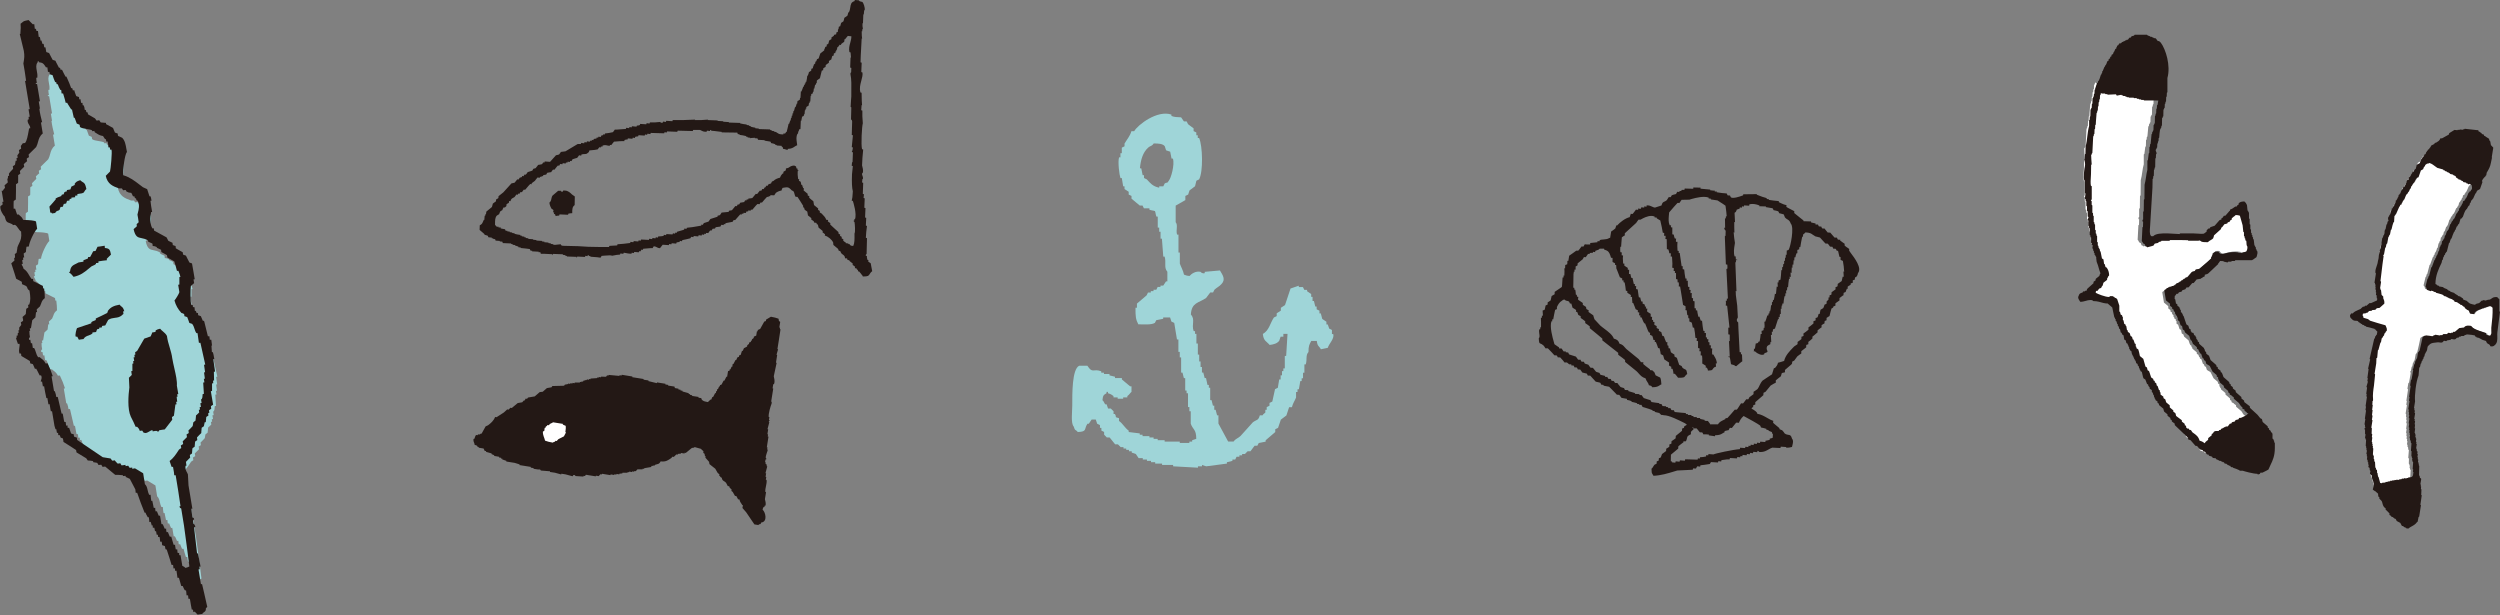 <?xml version="1.0" encoding="UTF-8"?>
<svg xmlns="http://www.w3.org/2000/svg" id="_レイヤー_2" data-name="レイヤー 2" viewBox="0 0 330.46 81.29">
  <rect x="0" y="0" width="330.46" height="81.29" fill="#808080" stroke="none"/>
  <defs>
    <style>
      .cls-1, .cls-2 {
        fill: #231815;
      }

      .cls-3, .cls-4 {
        fill: #fff;
      }

      .cls-4, .cls-2, .cls-5 {
        fill-rule: evenodd;
      }

      .cls-5 {
        fill: #9fd5d8;
      }
    </style>
  </defs>
  <g id="_レイヤー_1-2" data-name="レイヤー 1">
    <g>
      <g>
        <path class="cls-2" d="M90.46,59.84c.06,0,.12.02.19.03.26-.22.52-.43.78-.64.17-.09.21.03.4-.13.28.08.55.15.83.23.07.12.28.24.33.34,0,.06-.02.12-.03.19.06.04.12.09.17.12.02.1.03.2.05.3.03,0,.06,0,.09.02,0,.06-.02.12-.03.19.16.19.32.37.49.56.02.1.03.2.05.3.26.2.51.4.77.61.1.17.2.35.3.53.08.07.17.15.25.23,0,.06-.02.13-.03.19.03,0,.06,0,.09.02.11.16.03.13.25.23.05.44.34.39.57.67.07.14.15.28.22.42.06.01.12.02.19.03.02.07.04.13.07.2.08.08.17.16.25.23,0,.07-.02.13-.03.19.06.04.11.08.17.12.1.18.2.35.3.53.06.01.12.02.19.03.08.14.15.28.22.42.06.01.13.02.19.03.04.33.23.47.36.73.03,0,.06,0,.09.02-.01.12-.04.25-.06.37.16.19.33.37.49.56.36.54.73,1.08,1.09,1.61.19.03.37.06.56.09,0-.03.01-.07.02-.1.27-.03.22,0,.32-.24.87-.08.58-1.37.18-1.7.06-.21.05-.24.15-.36.03,0,.06.01.09.02.01-.07.02-.12.03-.19.03,0,.06,0,.09.02.15-.28-.03-.71-.05-.87.05-.31.1-.63.15-.94-.03,0-.06,0-.09-.01-.07-.49.23-1.05.16-1.61-.04,0-.06,0-.1-.01.02-.12.04-.25.06-.37-.03,0-.07-.01-.09-.02.02-.15.05-.31.07-.47-.03,0-.06,0-.09,0,.08-.31.16-.62.24-.92-.03,0-.06-.01-.09-.02,0-.06.02-.13.03-.19-.06-.04-.11-.08-.17-.12,0-.07.02-.13.03-.19-.03,0-.06,0-.09-.02.02-.12.04-.25.06-.37.03,0,.06,0,.09.01.06-.19-.06-.2-.06-.2-.03-.36.28-.96.27-1.11-.03,0-.06,0-.09-.01.01-.09.03-.19.05-.28-.03,0-.07,0-.09-.01.07-.47.15-.94.22-1.41-.03,0-.07-.01-.1-.02.01-.09.03-.19.05-.28-.03,0-.06-.01-.09-.02.03-.22.07-.43.1-.65-.03,0-.07-.01-.09-.02.08-.31.16-.62.24-.92-.03,0-.06-.01-.09-.02.05-.09.09-.18.14-.27-.03,0-.07,0-.1-.01.02-.12.04-.25.06-.38-.03,0-.06-.01-.09-.01-.06-.44.26-1.48.38-1.77.07-.2-.05-.29-.05-.3.09-.56.18-1.12.27-1.69-.03,0-.06-.01-.09-.02.03-.19.06-.38.09-.56.03,0,.06,0,.09.01.18-.41.01-.81-.02-1.06.12-.59.25-1.18.38-1.77-.03,0-.06-.01-.09-.02.05-.34.11-.69.16-1.03-.03,0-.06,0-.09-.01.07-.24.14-.49.21-.73-.03,0-.06-.01-.09-.02.06-.38.12-.75.18-1.12.08-.5.16-1,.23-1.5-.03,0-.06-.01-.09-.02,0-.06.02-.12.03-.19-.03,0-.06-.01-.1-.02.04-.25.08-.5.12-.75-.06-.04-.11-.08-.17-.12-.02-.1-.03-.2-.05-.3-.28-.1-.61-.2-1.01-.26-.21.13-.43.25-.64.38,0,.06-.02.12-.03.19-.07.02-.14.04-.21.07-.18.32-.36.65-.54.97-.1.05-.21.09-.31.14-.01.06-.02.13-.03.19-.03,0-.06,0-.09-.02-.03.19-.06.38-.09.57-.1.05-.21.09-.31.14-.01.06-.02.12-.03.19l-.22.16c0,.06-.02.13-.03.19-.03,0-.07,0-.1-.02,0,.06-.02.13-.03.19-.07.02-.13.04-.21.06-.01.07-.02.13-.03.19l-.22.16c-.01.06-.02.12-.03.19-.14.07-.28.15-.42.22-.05.12-.1.24-.15.36-.03,0-.06,0-.1-.02-.06.18-.12.36-.18.55-.07.02-.13.04-.2.06,0,.06-.02.12-.03.19-.07.02-.14.04-.2.07-.05.12-.1.24-.16.36-.03,0-.06-.01-.09-.01-.09.18-.19.35-.28.53-.03,0-.06,0-.09-.01-.02.12-.04.25-.06.38-.03,0-.06-.01-.09-.02-.05.12-.1.24-.15.36-.03,0-.06-.01-.09-.02,0,.06-.02.13-.03.19-.07.02-.13.04-.2.06-.04.25-.08.5-.12.75-.03,0-.06,0-.09-.02-.09.18-.18.36-.27.53-.03,0-.06-.01-.1-.01-.09.18-.18.35-.28.53-.07.02-.14.04-.2.07,0,.06-.02.12-.03.18-.03,0-.06,0-.09-.01-.05.12-.11.24-.15.36-.04,0-.07,0-.1-.01-.01.1-.03.19-.04.28-.04,0-.07,0-.1-.01-.01.09-.03.19-.04.28-.03,0-.06,0-.09-.02-.1.18-.18.36-.28.53-.03,0-.06-.01-.09-.02-.05.12-.1.24-.15.36-.03,0-.07,0-.1-.01-.12.11-.23.22-.34.33-.4-.07-.62-.11-.81-.32-.02-.07-.04-.14-.07-.2-.13-.02-.25-.04-.37-.06,0-.03,0-.07.01-.1-.28-.05-.56-.09-.85-.13,0-.03.01-.06.01-.09-.09-.02-.19-.03-.28-.05,0-.03.01-.06.01-.09-.06,0-.13-.02-.19-.03,0-.03.01-.06.01-.1-.27-.07-.55-.15-.83-.23,0-.03,0-.06.01-.09-.09-.02-.19-.03-.28-.05,0-.03,0-.06.01-.09-.1,0-.19-.03-.28-.04,0-.03,0-.07.01-.1-.16-.02-.31-.05-.47-.08-.02-.06-.04-.13-.06-.2-.28-.04-.56-.09-.84-.13,0-.03,0-.06.01-.09-.12-.02-.25-.04-.38-.06,0-.03,0-.06.02-.09-.37-.06-.75-.12-1.12-.18,0,.03-.01.07-.02.1-.37-.09-.74-.18-1.11-.27,0-.03.01-.06.01-.09-.22-.03-.43-.07-.66-.1,0-.03,0-.06.01-.09-.5-.08-1-.16-1.5-.24,0-.03,0-.06.02-.09-.47-.07-.94-.15-1.41-.23,0,.03,0,.06-.01.1-.09-.02-.19-.03-.28-.04,0,.03-.01.06-.02.09-.47-.04-.94-.09-1.42-.13,0,.03-.01.06-.02.09-.06,0-.12-.02-.19-.03-.04.06-.08.11-.13.18-.22,0-.45,0-.67-.01,0,.03-.01.06-.02.09-.09-.01-.19-.03-.28-.05,0,.03,0,.06-.01.1-.06-.01-.13-.02-.19-.04,0,.04-.01.07-.01.09-.29.02-.58.04-.87.06,0,.03,0,.06-.01.09-.06,0-.12-.02-.19-.03,0,.04-.01.07-.01.1-.1-.01-.19-.03-.28-.05,0,.03-.01.07-.02.1-.06-.01-.12-.02-.18-.03,0,.03,0,.06-.01.09-.06-.01-.13-.02-.19-.03-.05.06-.08.12-.12.17-.06,0-.12-.02-.19-.03,0,.04-.01.07-.01.09-.06,0-.13-.02-.19-.03,0,.03-.01.06-.02.09-.22,0-.45,0-.67,0,0,.03-.01.06-.02.09-.09-.02-.18-.03-.28-.05,0,.03,0,.06-.01.09-.09-.02-.19-.03-.28-.05,0,.04-.01.07-.01.1-.09-.02-.19-.03-.28-.05,0,.03-.01.06-.01.09-.06-.01-.13-.02-.19-.03,0,.03-.01.06-.02.09-.06,0-.12-.02-.19-.03-.04.06-.08.12-.12.17-.52.01-1.03.03-1.55.04-.04.06-.08.12-.12.17-.2.03-.4.07-.6.1-.18.16-.37.33-.56.49-.13.01-.26.03-.39.04-.22.19-.44.38-.66.57-.3.05-.6.09-.89.15-.04.05-.08.12-.12.17-.06-.01-.13-.02-.19-.03-.05.09-.09.18-.14.26-.03,0-.06-.01-.09-.02-.08.08-.16.17-.23.25-.2.03-.4.07-.59.1-.26.21-.52.43-.78.65-.06-.01-.12-.02-.19-.03-.08.08-.15.17-.23.25-.06-.01-.12-.02-.19-.03-.15.14-.3.27-.45.41-.32.21-.64.41-.96.62-.06-.01-.13-.02-.19-.03-.19.5-.57.83-.94,1.1-.1.05-.21.1-.31.14-.18.32-.36.64-.54.97-.03,0-.06,0-.09-.02-.32.27-.07.02-.4.13,0,.03-.01.06-.02.09-.06-.01-.12-.02-.19-.03-.18.1-.17.43-.28.53-.03,0-.06,0-.09-.02-.04.47.12.43.16.8.21.06.24.05.36.15,0,.04-.01.07-.01.1.06.01.12.02.19.03,0,.03-.01.06-.02.09.22.03.44.07.66.11.05.1.09.21.14.31.06,0,.13.02.19.03,0,.03-.01.06-.01.1.24.07.49.14.74.21,0,.03-.01.06-.01.09.12.05.24.1.36.15,0,.03-.01.06-.02.09.22.03.44.07.66.11,0,.03,0,.06-.02.09.1.01.19.03.28.05,0,.03,0,.06-.02.09.06,0,.12.02.19.03,0,.03,0,.06-.02.09.18.06.37.12.55.19,0,.03-.01.06-.01.09.37.06.75.12,1.12.18.21.06.43.13.64.2,0,.03-.01.06-.02.09.5.08,1,.16,1.5.24,0,.03,0,.06-.01.1.12.02.25.04.38.06,0,.03-.01.06-.01.09.22.03.44.07.66.1.13,0-.02-.12.11-.08,0,.04,0,.06-.01.09.06,0,.12.02.19.03,0,.03-.01.06-.01.09.41.03.82.07,1.24.1,0,.03-.01.07-.01.09.22.04.44.07.66.1.27.08.55.15.83.23,0-.04.01-.06.02-.1.19.03.38.06.56.09.31.09.62.17.92.25.05-.06.08-.12.12-.17.2-.04.27.14.27.14.35.02.7.05,1.05.07,0-.03,0-.06.01-.1.06,0,.12.02.19.03.04-.06.08-.12.12-.17.44.07.87.14,1.31.21,0-.03,0-.06.01-.09.13.02.25.04.37.06.08-.09.15-.17.23-.25.06.01.12.02.19.03,0-.03,0-.06.02-.09.37.06.75.12,1.12.18,0-.03.01-.06.02-.1.16.03.31.05.47.08,0-.03,0-.06.01-.09.1.02.19.03.28.04,0-.03.01-.06.02-.09.12.02.25.04.37.06,0-.03,0-.06.01-.09.13-.01.26-.02.39-.04,0-.03.01-.06.02-.09.22,0,.45,0,.67,0,0-.03.01-.06.01-.09.06,0,.13.02.19.03,0-.03.01-.06.02-.09.13.02.25.04.37.06,0-.03,0-.06.01-.09.09.01.19.03.28.05,0-.03,0-.07.01-.1.06,0,.13.02.19.03.08-.08.16-.17.23-.25.22,0,.45,0,.67,0,0-.03,0-.06.02-.09.06.01.13.02.19.03,0-.02,0-.06.01-.09.3-.05.59-.1.89-.15.04-.06.08-.12.12-.17.06.01.13.02.19.03,0-.03.01-.06.02-.09.06.01.13.02.19.03,0-.03,0-.06.01-.09.37-.14.55-.05.75-.46.7.09,1-.16,1.42-.45.04-.05.08-.11.13-.17.06.01.13.02.19.03.11-.11.23-.22.34-.33.06.01.13.02.19.03,0-.03,0-.07.01-.1.13-.01.26-.02.39-.03,0-.03.01-.06.02-.09.16.02.31.05.47.07,0-.03,0-.06.01-.09Z"></path>
        <path class="cls-4" d="M74.75,56.28c-.12-.05-.24-.11-.36-.16,0-.03,0-.06.02-.09-.44-.07-.88-.14-1.31-.21-.12.11-.29.13-.42.22-.04.06-.08.12-.12.17-.06,0-.12-.02-.19-.03-.04.06-.08.11-.12.17-.03,0-.07-.01-.09-.01,0,.06-.02.12-.03.19-.03,0-.06,0-.09-.01-.2.33.11.34-.28.53-.02.5.19.77.29,1.2.28.1.61.2,1.02.26.12-.11.18-.07.31-.14,0-.03,0-.06.01-.1.06,0,.13.02.19.03.08-.08.16-.17.23-.25.24-.12.49-.25.73-.37.09-.18.18-.35.28-.53-.03,0-.06,0-.09-.02.05-.33.08-.64.04-.86Z"></path>
      </g>
      <g>
        <path class="cls-2" d="M114.07,36.52l-.38-.48-.13-.15-.14-.02c-.02-.06-.01-.07-.01-.08.01-.06,0-.09-.18-.23l.02-.07-.26-.05.05-.17c-.12-.11-.23-.18-.34-.25l.02-.18-.45-.36.02-.07-.26-.05-.04-.13v-.03s-.07-.05-.07-.05h-.22l-.02-.15-.05-.14c-.09-.12-.17-.18-.25-.23-.12-.08-.22-.16-.29-.41-.1-.05-.24-.09-.25-.11,0-.06,0-.12-.08-.23l-.6-.5-.03-.33c-.17-.36-.65-.8-1.11-.91l.04-.17c-.08-.08-.14-.12-.2-.16l-.13-.09.02-.18-.55-.46c-.02-.12-.06-.26-.09-.4l-.15-.04v-.08s-.07-.11-.07-.11l-.26-.02s-.03-.12-.07-.19c-.12-.09-.23-.16-.33-.23l.02-.17-.25-.21-.2-.15c-.02-.15-.05-.33-.09-.51-.13-.1-.23-.17-.34-.24l-.09-.3-.15-.03.05-.17-.36-.58-.4-.62-.25-.02c-.07-.07-.11-.22-.15-.37-.03-.12-.06-.25-.14-.36l-.11-.06-.12-.06c-.26-.27-.38-.4-.65-.4-.13,0-.3.03-.56.08-.07.13-.11.24-.14.35-.26.03-.49.13-.74.3-.06.08-.22.33-.22.33l-.5-.02-.05.16-.17-.05-.05.15-.17-.05-.36.39-.32.38-.18-.02c-.07.1-.11.16-.14.23l-.28-.02-.19.19-.49.57-.18-.02-.05.15-.28-.05-.05.16-.17-.05-.14.24-.28-.03-.05.15-.17-.05-.05.15-.17-.05-.68.77-.18-.02c-.08.1-.11.17-.15.24-.22.03-.47.08-.73.14l-.21.05-.04.15-.17-.05-.05.15-.27-.05-.09.13-.05.11-.61.08c-.06.07-.09.13-.11.18l-.31.03-.15.24-.18-.02-.15.2-.1.15-.29-.02-.05.15-.17-.05-.05.15-.27-.05-.05.15-.39-.05-.05.16-.6-.05-.05.15-.27-.05-.13.2-.58.14-.48.1-.04.15-.28-.05-.05.15s-.01,0-.02,0c-.11,0-.24.03-.37.06l-.04.15-.6-.05-.05.15-.28-.05-.05.15-.81-.05c-.14.16-.25.3-.36.45,0,0-.05,0-.08,0-.11,0-.23-.06-.34-.12-.12-.06-.23-.12-.34-.12l-.1.03-.11.21h-.29s-.96.08-.96.08l-.04.15-.17-.05-.09.13-.05.11-.18-.02-.05.15-.6-.05-.05.15-.28-.05-.05.15s-.05-.02-.08-.02c-.03,0-.07,0-.1,0-.18,0-.37-.05-.53-.08-.12-.03-.22-.05-.3-.05l-.06.15-.38-.05-.05.15-.44.04-.7.13.05-.06c-.1,0-.19-.01-.29-.01-.19,0-.36.01-.54.03l-.51.04c-.07.1-.11.17-.15.24l-.43-.06-.92-.07.04-.06-.26-.05.05-.06-.15-.05-.05.15-.28-.05-.05.15-1.03-.05-.05.15-.06-.05.05-.06-1.33-.05.05-.06-.26-.05.05-.06-.37-.05.05-.07-1.33-.05-.05.16-.06-.05.05-.07-1.01-.05h-.54l-.03-.12v-.03s-.07-.07-.07-.07h-.22l.05-.06-.9-.05.05-.06-.26-.05-.07-.19-.52-.07c-.23-.02-.46-.04-.7-.07l.04-.06-.36-.05.05-.06c-.18-.08-.32-.12-.47-.15l.04-.06-.37-.05.05-.06-.26-.05.05-.06-1.12-.05-.07-.19-.36-.03.05-.06-.58-.05-.06-.19-.26-.02.05-.06-.26-.05.05-.07-.47-.05s-.03-.11-.07-.19l-.19-.07-.27-.07.03-.07c-.23-.21-.44-.39-.66-.57l.02-.61c.29-.14.34-.27.44-.51.03-.06.06-.14.1-.22l.06.03.05-.58.06.05.05-.26.06.05.05-.37c.23-.18.49-.39.74-.61l.07-.26.05-.19c.14-.09.28-.19.41-.3l.02-.25.14-.07.16-.11.02-.25c.2-.15.41-.32.63-.5.25-.28,1.08-1.19,1.08-1.19.12-.02.26-.05.41-.09l.19-.23.16-.21.18.02c.07-.1.11-.17.15-.24l.14-.04.15-.05.03-.15.17.05.08-.11.06-.12.17.02c.11-.12.19-.23.25-.34l.35-.11.27-.09.13-.24.3-.08.19-.24.15-.2.18-.02.33-.07.08-.11.06-.12.17.02.05-.15.7.05.57-.63.21-.24.19-.04.22-.06.16-.21.08-.13.61-.08,1.62-.97h.41s.05-.14.05-.14l.39.05.05-.16.27.05.05-.15.38.05.05-.15.17.05.05-.15.17.05.11-.17.32-.05.05-.15.17.05.05-.15.28.05.15-.24.17.02.05-.15.17.05.05-.15.49-.06.55-.11.17-.22.08-.12h.27c.4-.03.8-.06,1.2-.09l.04-.15.38.05.05-.15.28.05.05-.15.6.05.05-.15h.17s.22-.06.22-.06l.04-.15.81.05.05-.15.38.05.05-.15h.66s.69-.06.69-.06c0,.02.08.11.24.11.03,0,.07,0,.1-.01l.04-.15.38.05.05-.15.81.05.05-.15h1.43s1.53-.06,1.53-.06l-.05.06h.88s.88-.06.88-.06l-.05.06,1.33.05-.05.06.8.05-.05.06.79.05-.05.06,1.55.05-.05.06c.33.08.61.12.9.15l-.04.06.37.05-.05.06.26.05-.05.06c.23.07.43.11.63.14v.07s.49.05.49.05l-.05.06,1.55.05-.05.07.26.05-.05.06.37.05-.05.06.26.05c.09.05.16.1.22.14.16.11.25.17.75.18l.05-.15.17.05.09-.11.06-.13.07.03.18-.73.08-.38.06.04.13-.37.02-.1.06.03.05-.37.06.05.05-.36.06.05.05-.37.06.05.05-.36.06.05.14-.53h.07c.08-.19.12-.33.15-.47l.06.03.05-.37.12-.05.19-.13.02-.25.06.05.05-.9.06.05.15-.35.11-.32.06.03.05-.26.06.05.05-.26.06.05.05-.26.06.05c.08-.3.11-.56.14-.82l.07-.04c.08-.17.12-.31.15-.46l.11-.06.19-.13.02-.25.13-.04h.03s.05-.07.05-.07v-.22l.06.05.05-.26.2-.18v-.25s.08.05.08.05l.08-.15.07-.2.1-.04.11-.05.22-.66.22-.17.3-.24.02-.25.06.05.05-.26s0,0,.01,0c.05,0,.11-.03.18-.07l.02-.25h0s.12-.03.18-.06l.06-.17.07-.29.3-.19.02-.25.09-.04.21-.14.02-.14h.01c.08,0,.18-.03.28-.07,0,0,.03-.25.03-.25.05,0,.12-.04.19-.07l.02-.36.06.05.05-.37h0s.11-.03.18-.06c.06-.17.1-.32.13-.46l.07-.03.23-.16.06-.2.06-.26c.13-.08.27-.19.41-.29l.12-.45.06.03c.13-.24.16-.45.19-.65.06-.41.11-.73.57-.85l.03-.15.6.05-.05.06.14.07c.11.03.21.05.32.08.11.09.39.77.29,1.12l-.06-.03-.05.58-.06-.05-.05,1.22-.06-.05v.41s.06.39.06.39l-.06-.05-.05.37-.06-.05.02.63.04.38-.06-.05-.12,2.24-.03.92.15.05-.05,1.24.15.05c.06.33-.05.72-.16,1.13-.13.48-.26.99-.1,1.52l.15.03.02,1.02.04.65-.06-.05-.05.69.15.05v.75s.06.92.06.92c-.12.42-.26,2.85-.1,3.44l.15.03-.1,1.12-.05.98c.07.25.18.66.11.96-.1.05-.11.13-.11.23,0,.05.02.1.05.17.05.12.1.27.06.46l-.06-.03-.05.47.15.05-.05,1.46.15.05-.05.49.15.05-.05,1.24.15.05-.05,1.24.15.05-.05,1.02.15.05c-.08.49-.12,1.03-.15,1.56l.15.05-.05,2.1s-.14.06-.11.22l.15.04v.19s.06.31.06.31l.15.04-.05.17.16.13.18.12c.06.33.13.69.2,1.05-.18.13-.27.27-.34.39-.13.21-.19.31-.85.31h-.15ZM74.18,32.43c.13,0,.17.05.17.06l2.08.05c.76.07,1.85.11,2.89.11h1.18l.05-.15,1.03-.06.04-.15c.53-.02,1.1-.1,1.68-.17l.04-.15.38.05.05-.15.6.05.05-.15.27.05.05-.16,1.03.05.05-.15.38.05.05-.15.39.05.05-.15.27.05.05-.16s.07,0,.1,0c.18,0,.39-.03.59-.06l.06-.15.28.05.05-.15.81.05.05-.15.27.05.05-.15.17.05.05-.15.75-.22.19-.06.03-.15.28.05.05-.15.77-.09,1.12-.19.04-.15.17.05c.07-.1.11-.17.15-.24.15-.04.32-.1.5-.16l.12-.04c.09-.13.16-.23.24-.34l.94-.3.03-.15c.11,0,.2-.03.29-.06l.12-.17.11-.17c.23-.01.48-.04.74-.07l.19-.02.04-.15.39-.07.25-.3.2-.25.18.02.09-.13.05-.11.17.02c.08-.1.11-.17.15-.24l.53-.09s.09-.18.12-.23l.18.02.05-.16.17.05.05-.15s.03,0,.05,0c.13,0,.29-.03.45-.06l.23-.27.23-.28.18.02.36-.45.18.02.09-.13.05-.11.18.02c.08-.12.11-.18.15-.24l.06.02c.08-.1.11-.17.15-.24l.17.03.05-.15c.14-.08.16-.11.4-.17l.05-.12q.04-.14.17-.18l.1-.03c.21-.23.57-.37.86-.43.09-.25.16-.33.27-.46l.08-.09.07.02.05-.26.3-.18.02-.25.29-.07c.07-.04.12-.07.16-.1.18-.12.31-.2.68-.22l.02.05c.07.03.1.04.18.06,0,.08.04.19.08.29l.15.03-.05.17.15.05c-.02.07-.06.09-.11.11v.48s.06.55.06.55l.15.04-.05.17.12.09.12.06c.01.11.05.26.08.4l.15.03-.05.17.15.05-.05.17.15.05-.05.27c.2.18.38.32.55.46l-.02.18c.1.08.17.11.24.15l-.03.18.28.25.27.21c.02.15.06.33.09.51.16.13.29.24.43.35l.12.1-.02.18.24.15-.02.18.17.11.08.04.12.13c.2.2.41.41.49.7l.26.03-.05.17.09.08c.08.06.17.11.25.17l-.02.18.57.53.52.47v.18s.1.08.1.08l.13.06-.03.17c.1.08.17.11.24.14l-.03.18.15.1.09.05-.02.18.16.13.19.12-.02.07.37.05-.05.06.26.05-.05.06c.15.12.2.13.34.14h.13c.17-.35.17-.91.16-1.4v-.24c.12-.13.06-1.19,0-1.51-.09-.07-.13-.09-.11-.2l.06.04.05-.26.06.05c.27-.69-.22-2.25-.28-2.42l-.15-.03.09-.45.06-.79c-.12-.44-.15-1.19-.11-2.26l.11-1.07-.15-.05.05-.49.06.05.05-1.33-.15-.05.09-.22.06-.37-.15-.05.15-1.56-.15-.05.05-1.78c-.02-.24-.13-.26-.15-.26l.04-1.61-.09-.06.06-1.01.03-.38v-.57c.01-.8.03-1.71-.11-2.34-.04-.19.08-.27.09-.28l.02-.57-.15-.05.05-1.35.06.05-.06-.7-.15-.04c-.1-.46,0-.86.12-1.27.07-.26.14-.53.14-.82l-.47-.05-.23.27-.13.17-.07-.02-.05.36-.19.13-.21.16-.02.14-.17-.05-.25.34-.07-.02-.05.37-.06-.05-.05.26-.06-.05-.05.26h-.08s-.11.06-.11.06l-.02.26-.19.07-.13.46-.05.02-.25.17-.02.25-.16.1-.25.19-.02.25-.15.08-.15.1-.02.25-.18.06-.21.85-.03.15-.21.15-.2.15-.02.36-.06-.05-.05.26-.06-.05-.06.12-.09.45-.06-.04-.05.47-.06-.05-.05.26-.11.03-.07.04-.02.26-.06-.05-.05.79-.06-.05-.05.26-.06-.05-.05.36c-.09.04-.2.11-.3.18l-.02.25-.06-.05-.05.26-.06-.05-.05.58-.06-.05-.05.26s0,0-.01,0c-.05,0-.11.03-.18.07l-.05.15-.08.42-.06-.04-.05,1.12-.19.06-.03.26-.06-.05-.05.37-.06-.05c-.2.42-.14.8-.09,1.17.02.13.04.25.05.38-.09.02-.19.09-.29.15-.25.17-.47.32-.95.33l-.04.15-.38-.12-.21-.04c-.02-.19-.02-.2-.13-.27l-.07-.05.02-.07-.69-.05.05-.06-.26-.05.05-.06c-.22-.08-.39-.12-.57-.15v-.07s-.07-.12-.07-.12l-.79-.13.04-.06-.9-.05v-.05s-.07-.14-.07-.14l-.36-.02.05-.06-.5.03-.19.03.05-.06-.37-.05.05-.06-.26-.05.05-.06-.46-.1-.43-.06.04-.06-.26-.05-.07-.19-2.08-.03.05-.06-.96-.12-.47-.04.04-.06-.15-.05-.05.15-.39-.05-.05.15s-.05-.01-.08-.01c-.03,0-.06,0-.1,0-.21,0-.38-.08-.53-.16-.07-.04-.13-.07-.19-.08h-.87s-.05.15-.05.15l-2-.05-.05.15-1.35-.05-.05.15-.28-.05-.05.15-1.78-.05-.05.15-.38-.05-.05.15-.27-.05-.05.15-.81-.05-.05.15-.25.03-.15.04-.03.15-.28-.05-.05.15-.6-.05-.05.15h-.16s-.23.06-.23.06l-.03.15c-.06,0-.12,0-.19,0-.28,0-.58.02-.88.05l-.29.02-.2.24-.16.21-.18-.02-.05.15s-.02-.03-.04-.03c0,0-.01,0-.02,0-.07,0-.14-.02-.22-.04-.09-.02-.2-.05-.32-.05s-.22.02-.33.07l-.03.15-.17-.05-.05.15-.17-.05-.22.29-.39.07-.71.07-.03.1q-.03.13-.11.18l-.07.05c-.16.15-.27.15-.42.15-.12,0-.25,0-.42.06l-.03.15-.28-.05c-.11.13-.18.23-.25.34l-.25.07-.37.12c-.06.09-.1.16-.13.24l-.18-.03-.05.15-.28-.05-.05.15-.17-.05-.05.15-.38-.05-.05.15-.27-.05c-.08.1-.11.17-.15.24l-.17-.03-.15.17-.31.39-.18-.02-.14.17-.11.17-.28.04-.25.05-.12.23-.23.04-.17.04-.03.15-.17-.05-.05.15-.17-.05-.05.15-.28-.05-.25.31-.1.14-.42.31-.02.15-.17-.05-.22.23-.46.54-.18-.02-.25.34-.18-.02-.09.13-.05.1-.18-.02-.05.16-.17-.05c-.11.13-.18.24-.25.34-.08.05-.15.09-.21.12-.15.08-.25.13-.33.43l-.17-.03-.05.26c-.09.03-.19.1-.3.17l-.02.25-.2.18h-.18s-.11.22-.11.22l-.04.13-.11.06-.19.13c-.06.13-.09.24-.13.35l-.12.07-.19.12c-.23.27-.23.63-.23,1.1v.12c.09.08.13.13.17.18.02.03.04.06.07.07h.24s-.05.07-.05.07l.37.05-.05.06v.04l.57.11s.04.12.08.19l.25.02-.05.06.37.05-.05.06.37.05-.05.06.37.05-.05.06c.29.08.54.12.79.15l-.04.07.26.05-.05.06.37.05-.05.06.26.05-.05.06.37.05-.05.07.69.05-.05.06.48.05-.05.06.79.05-.05.06.37.05-.05.06.58.05-.05.06.37.05-.05.06.37.05-.05.06.26.02.75-.08Z"></path>
        <path class="cls-2" d="M73.37,28.32l-.16-.05.05-.17-.15-.05.05-.28-.11-.09-.13-.07c-.16-.27-.25-.46-.3-.82.18-.14.23-.34.27-.54.03-.14.06-.28.15-.4.17-.14.35-.29.53-.45l.21-.18h.4s-.05.07-.05.07l.15.05h.11l.05-.15s.04,0,.07,0c.05,0,.11,0,.16,0,.42,0,.75.33.94.52.15.12.26.19.37.26l-.02,1.14c-.29.21-.33.49-.32,1.07h-.03c-.14,0-.31.03-.48.06l-.04.15-1.13-.05-.05.16-.28.02-.18.04-.09-.26Z"></path>
      </g>
      <g>
        <path class="cls-5" d="M25.76,76.42q.23.11.35.25c.22-.04.37-.12.52-.19l-.31-2.45-.4-2.96-.37-2.27c-.1-.02-.21-.05-.22-.29.01,0,.03,0,.04,0,.03,0,.06,0,.09,0l-.3-2.01-.34-2.08s-.06,0-.08,0c-.04,0-.08,0-.11,0l-.04-.4-.12-.71h-.19s-.26-.77-.26-.77c.49-.37.81-.85,1.15-1.37l.09-.14c.09-.06.19-.13.29-.2h.01s-.06-.35-.06-.35c.09-.04.19-.12.29-.18h.02s-.06-.36-.06-.36l.56-.56-.05-.36s.1-.05.16-.09l.13-.09-.04-.35.15-.14c.14-.14.27-.28.41-.43.04-.17.06-.33.08-.49l.12-.1.17-.13.04-.35.03-.34.13-.11.29-.28-.05-.35.16-.03-.05-.32.17-.03-.08-.49.17-.03-.08-.49h.09s.09-.25.09-.25l.04-.44.16-.03-.09-1.49.16-.03c-.02-.16-.05-.32-.08-.48h.14s-.11-.84-.11-.84h.14s-.14-1-.14-1l.16-.03-.64-2.88h-.2s-.18-1.27-.18-1.27h-.14c-.13-.16-.19-.35-.25-.54-.08-.25-.16-.49-.32-.69l-.37-.12-.14-.4-.14-.37c-.14-.06-.25-.09-.37-.12l-.03-.26-.14-.1-.23-.07c-.46-.5-.75-1.02-.92-1.65.13-.12.61-.9.65-1.1l-.16-.98.16-.02v-1s.14,0,.14,0l-.09-.34-.18-.48s-.06,0-.08,0c-.04,0-.08,0-.11.01-.1-.42-.22-.83-.35-1.25-.32-.19-.62-.36-.93-.53,0-.12-.02-.21-.04-.3l-.24-.14-.5-.27-.02-.16-.02-.14-.33-.16-.23-.1v-.09s-.25-.11-.25-.11l-.3-.05-.02-.23-.03-.09-.54-.24-.02-.16c-.32-.2-.6-.26-.86-.31-.48-.09-.83-.16-1.05-1.19.14-.11.28-.24.43-.38l-.03-.28.27-.25-.07-.5-.09-.51c.01-.06.04-.16.06-.26.11-.41.27-1.04-.04-1.58v-.02s-.1.02-.1.02l-.08-.15-.03-.16h-.1s-.08-.11-.08-.11l-.03-.16s-.07,0-.1,0c-.04,0-.07,0-.09,0-.04-.11-.11-.23-.17-.36l-.07-.1c-.34-.02-.41-.06-.63-.18l-.08-.18h-.24s-.11.03-.11.03c-.04-.08-.1-.17-.17-.25h-.38c-.78-.28-1.53-.56-1.75-1.67.18-.17.37-.37.56-.56.08-.21.32-2.66.19-2.9h-.19s-.01-.25-.01-.25l-.09-.06-.11.02-.03-.36-.07-.42s-.07,0-.09,0c-.04,0-.07,0-.1,0l-.03-.32-.11.02-.29-.43c-.39-.06-.6-.19-.83-.34-.08-.05-.16-.11-.26-.16l-.05-.17-.27.04-.05-.13c-.16-.08-.4-.12-.64-.16-.37-.06-.79-.13-.94-.27,0-.08-.02-.19-.04-.29-.14-.08-.26-.11-.38-.16-.08-.24-.18-.5-.28-.76v-.02s-.11.02-.11.02l-.21-.94-.03-.18-.1.02-.46-.73-.08-.16h-.2s-.11-.45-.11-.45l-.23-.78h-.2s-.05-.48-.05-.48l-.11.02c-.15-.23-.25-.49-.34-.75v-.02s-.11.02-.11.02l-.07-.1-.03-.19h-.14s-.18-.44-.18-.44l-.17-.49-.37-.11-.02-.24-.05-.09c-.05.01-.1.02-.16.03l-.08-.62h-.19s-.12-.19-.12-.19c-.21-.3-.3-.43-.82-.48v-.1c-.06-.04-.1-.06-.12-.06-.02,0-.02,0-.03.02.03.09.05.11-.03.17-.23.34-.16.69-.09,1.09.06.29.11.59.07.93h-.14s.02.34.02.34l.06.35-.16.02v.03s.06.09.06.09l.13.02.38,2.27-.16.02c.05.32.11.65.16.97l-.08-.02c.07.63.22,1.21.37,1.8l-.16.03.24,1.46c-.41.33-.51.7-.62,1.09-.06.22-.12.45-.25.7l-1,.99.03.21.02.14c-.05.01-.11.06-.18.1l-.11.08v.15s.04.2.04.2l-.16.13-.28.26.06.34-.29.28-.28.29.05.35-.28.19v.66s-.01.36-.01.36c-.09.05-.18.12-.28.19v.93s-.02,1.09-.02,1.09l-.15.1-.13.09c-.02.31-.02.6-.01.88v.14s.2,0,.2,0l.16.49.11.28s.04,0,.06,0c.06,0,.1,0,.14-.01l.14.13c.19.16.31.26.46.58l.15.02c.56,0,1.44.07,1.55.21.04.31.1.63.15.96-.36.28-1.06,1.77-1.1,2.34h-.09s-.22.03-.22.03l-.05.36-.03.34c-.09.05-.18.12-.29.19l.02.24.05.28-.16.03.04.27h-.03s-.12.08-.12.08l.08.48h-.14c-.02.08.02.14.06.21.07.11.15.25.19.44.36.22.52.49.71.81.1.17.2.35.35.53.08,0,.14-.01.19-.02l.02.3,1.28.64v.1s.04.24.04.24l.12-.02.07.7.02.59c-.32.25-.39.43-.48.7-.04.11-.09.24-.16.39-.14.13-.28.27-.43.4l.02.18.03.18h-.14c-.04.24-.06.47-.08.69l-.42.39-.17,1.04-.16.04.06.32h-.11c-.01.29.03.57.08.83-.08.06-.19.14-.11.36h.17s0,.08,0,.08l.06.37.17-.02.1.64h.16c.11.15.17.35.23.54.08.26.16.51.33.69l.19-.02c.06.07.14.13.22.19.22.17.4.32.56.65l.26-.02.39.88.29.82-.16.02c.11.65.33,1.97.33,1.97l.1-.02.13.42.06.35h.2s.51,2.21.51,2.21h.15s.19,1.06.19,1.06c.06.04.1.05.14.05.02,0,.04,0,.06,0l.05.46s.06.01.09.01c.04,0,.07,0,.11-.02v.22s0,.03,0,.03l.04.08.16-.03c.07.24.17.5.26.76l.23.08.14.04v.17s.03.13.03.13l.21.08.16.05.03.3c1.14.78,2.26,1.54,3.39,2.29l1.04.17c.06.09.13.19.2.28h.13s.21-.04.21-.04l.12.15.26.28h.16s.19-.05.19-.05c.02.06.06.12.11.19l.07.1.34-.04.18-.03v.14s0,.03,0,.03c0,0,.27-.05.35-.06.08.13.13.21.19.28.13,0,.24-.02.35-.04-.02.03-.01.09,0,.14v.03s.36-.06.36-.06c.35.21.71.43,1.08.65.07.47.15.95.23,1.44.23.2.29.48.36.78.05.21.1.43.2.63h.19s.05.5.05.5l.05.31.13-.02.19.94h.2s0,.19,0,.19l.04.26h.19s.07.21.07.21l.17.39.16-.03.19,1.13h.15s.1.18.1.18l.18.42s.04,0,.06,0c.05,0,.09,0,.13-.01v.17s.05.29.05.29h.19s.07.2.07.2l.17.4h.2s.13.49.13.49l.18.59h.2s-.01.09-.01.09l.09.52h.2s.02.28.02.28l.03.18h.2s0,.19,0,.19l.02.11s.05,0,.07,0c.03,0,.06,0,.09,0l.24,1.43Z"></path>
        <g>
          <path class="cls-2" d="M25.71,80.87l-.15.04-.05-.32s-.07-.01-.09-.01c-.03,0-.05,0-.07,0l-.11-.58-.14-.85h-.19s-.05-.46-.05-.46h-.2s-.04-.45-.04-.45l-.03-.21-.13.02-.13-.19-.18-.4h-.19s-.31-1.08-.31-1.08h-.19s-.13-.94-.13-.94h-.2c.02-.05,0-.14,0-.22v-.03s-.04-.07-.04-.07l-.16.02-.05-.46s-.05,0-.08,0c-.04,0-.08,0-.12,0-.13-.47-.29-.96-.45-1.45l-.2-.61-.1.02-.07-.11-.06-.34c-.16-.06-.27-.1-.37-.13,0-.13-.03-.3-.06-.46h-.2s-.04-.4-.04-.4l-.04-.22s-.07-.01-.1-.01c-.04,0-.07,0-.1.01v-.14s-.02-.16-.02-.16h-.16l-.08-.46s-.06,0-.08,0c-.02,0-.04,0-.06,0l-.09-.46h-.2s-.02-.32-.02-.32l-.12.02-.1-.35v-.03s-.05-.1-.05-.1l-.17.03c0-.19-.04-.41-.07-.62v-.03s-.13.02-.13.02l-.21-.38-.1-.24-.11.02c-.36-.86-.68-1.75-.99-2.64h-.19s-.05-.45-.05-.45l-.73-1.39-.55-.26v-.14s-.03,0-.03,0c-.13,0-.23.02-.33.03v-.11s-.63-.05-.63-.05h-.39c-.43-.37-.88-.74-1.33-1.1l-.23.03-.11.02-.07-.13-.11-.16-.36.04-.06-.12-.12-.17-.53-.09v-.14c-.25-.05-.48-.07-.71-.08-.05-.09-.12-.19-.2-.29l-1.29-.78-.05-.31-.7-.46-.98-.62v-.13s-.07-.33-.07-.33l-.29-.1-.12-.33s-.06,0-.09,0c-.04,0-.07,0-.11,0l-.02-.3h-.15s-.04-.18-.04-.18l-.05-.31-.1.02-.14-.46-.32-1.93h-.16s-.05-.25-.05-.25l-.11-.69-.16.03-.14-.84-.13.02-.17-.82-.13-.76-.16.03-.11-.65-.16.03c-.02-.06,0-.14.04-.23.05-.17.12-.37-.01-.61h-.19s-.28-.56-.28-.56l-.18-.33-.16.03c-.09-.2-.18-.42-.27-.62-.14-.05-.26-.09-.37-.12v-.14s-.04-.16-.04-.16l-.43-.26-.69-.41-.03-.25-.04-.08-.16.03c-.12-.26-.07-.57-.03-.84.03-.19.06-.35.01-.46-.02,0-.04,0-.06,0-.06,0-.1,0-.14.01l-.22-.64-.05-.13.08.02.03-.36h.14s-.01-.26-.01-.26c.01-.07.07-.08.12-.09v-.19s-.03-.17-.03-.17c.01.02.03.02.05.02.02,0,.04,0,.06,0v-.36s.27-.35.27-.35l-.05-.35.17-.1.12-.09v-.17s-.07-.34-.07-.34c.11-.09.23-.2.35-.31l.08-.09c.03-.22.04-.45.06-.68l.17-.11.11-.08-.04-.35h.14c.22-.57.18-1.03.05-1.87-.22-.14-.25-.23-.28-.33-.02-.08-.05-.16-.16-.27-.13-.07-.26-.12-.39-.18l-.16-.07-.03-.31-.28-.16-.46-.24-.21-.68-.44-1.36.42-.37-.04-.35.08.02c.06-.21.03-.37,0-.52.07-.05.16-.11.24-.17l.09-.53.02-.2c.07-.2.15-.37.23-.53.2-.41.35-.74.26-1.55-.17-.11-.28-.28-.39-.44-.12-.18-.25-.36-.43-.45l-.26.04-.08-.12c-.14-.07-.24-.11-.33-.14-.37-.12-.51-.17-.67-.87-.17-.13-.69-.91-.57-1.39l.13-.09.15-.11v-.17s-.04-.18-.04-.18l.16-.03-.24-1.45h.16c.05-.12.14-.23.21-.3l.07-.08-.06-.34.18-.15.25-.23-.07-.51.08.02.02-.37h.14s-.02-.31-.02-.31l.2-.25.35-.37v-.13s-.04-.22-.04-.22l.14-.08.15-.11.09-.53h.14c0-.18-.01-.27-.03-.36l.16-.03-.05-.32.26-.36-.03-.23-.02-.11c.09-.05.19-.12.29-.19l-.02-.21-.02-.14.26-.36c.09,0,.19-.03.3-.04.24-.26.37-1.01.47-1.56.03-.15.05-.28.07-.38h.14c.03-.17-.05-.3-.13-.44-.12-.19-.25-.4-.2-.7h.1s.04-.17.04-.17l-.03-.2.16-.03-.16-.97.16-.03-.62-3.73h.14s-.18-1.24-.18-1.24l-.18-1.06.05-.29c.06-.39.12-.72.01-1.38l-.54-2.24.08.02.05-.82-.02-.54c.11-.07.18-.13.24-.19.17-.15.2-.18.82-.3l.34.35.22.21.19-.02.07.62h.14s.06.18.06.18l.02.11h.2s.1.78.1.78h.14s.06.23.06.23l.04.26.12-.02.13.45h.16s.08.46.08.46h.16s.11.62.11.62c.14.06.26.09.37.13l.22.43.25.47.15.05.22.07.08.18c.13.24.26.48.38.73v.02s.11-.02.11-.02l.07.11.03.17h.2s.23.47.23.47l.24.45.11-.02.38.87.25.66h.14s.05.16.05.16l.02.13s.07,0,.1,0c.04,0,.07,0,.1-.01.03.17.1.35.17.53l.09.24c.14.06.25.09.37.13v.09s.03.22.03.22l.16-.03.08.49h.19s0,.15,0,.15l.03.17.1-.02.11.26.06.38.13-.02.08.32.11-.02.07.12.03.17.93.54.21.29.35-.05.05.09.14.2.3.03c.13.01.26.02.4.03v.16s.93.51.93.51l.25.61.16.06.21.07.02.23.03.09c.18.08.36.17.54.24.37.39.45.85.57,1.55l.06.32c-.3.35-.56,2.43-.49,3.08.87.26,1.5.74,2.16,1.25.15.11.3.23.45.34.19.09.37.17.55.25l.31.95.12-.02.08.21.07.4s-.04-.01-.06-.01c-.02,0-.05,0-.08,0l.08.66.14.83h-.13c-.15.69-.17,1.67.17,2.17.02,0,.03,0,.05,0,.05,0,.1,0,.13-.02l.03.3c.56.32,1.11.62,1.66.91.07.14.14.29.23.45l.55.26.04.3.19.07.18.06.03.3c.35.21.64.37.93.54v.11s.04.19.04.19c.14.06.25.1.37.13l.19.39.27.52c.12.05.23.09.34.12l.19,1.08.17,1.01-.16.03.08.48-.43.38c-.06.17-.09,2.22.07,2.52.02,0,.04,0,.06,0,.04,0,.08,0,.11-.01l.04.28.2.02.05.49.12-.02.08.2v.03s.05.08.05.08l.16-.03.02.3.36.13.26.61h.14s.05.1.05.1l.48,1.95h.2s.05.46.05.46c.05,0,.08,0,.11,0,.04,0,.06,0,.09,0l.1.78-.08-.02.06.88.11-.02c.1.25.14.53.19.82l.02.12h-.14c.07.57.16,1.11.24,1.65l-.16.02.03,1.16h-.14s.03.36.03.36l-.16.02v1s-.16.03-.16.03l.3,1.78-.29.19.04.36s-.09.04-.14.08c-.05.04-.1.07-.15.11l.04.35h-.14s0,.21,0,.21l.02.14-.28.18-.07.7h-.14s-.11.53-.11.53c-.08.05-.18.13-.29.2-.02.21-.04.39-.05.57v.13s-.26.25-.26.25l-.31.33.04.35c-.08.04-.18.12-.28.19l-.02.14c-.01.18-.03.37-.05.55-.07.04-.16.1-.24.16h-.01s-.05.1-.05.1l-.05.63-.28.19c0,.14.02.24.04.35l-.23.23-.33.34.07.51h-.11c-.1.37.06.68.19.91.05.09.09.17.11.23l.08,1.47.51,3.08s-.04-.01-.06-.01-.05,0-.08,0l.09.75.07.42c.1.02.21.05.21.29h-.14s0,.22,0,.22l.05.3s.25.14.24.45l-.16.03c.13,1.14.4,3.46.4,3.46l.12-.02.34,1.75h-.14s.03.35.03.35l-.16.03c.1.65.21,1.29.32,1.94h.15c.2.81.38,1.65.57,2.48l.12.54c-.2.15-.2.21-.19.29,0,.05.01.1-.05.22-.04.08-.11.12-.18.17-.08.06-.18.12-.25.24l-.23.03-.38.06c-.09-.1-.4-.42-.4-.42ZM24.16,74.82q.23.11.35.25c.22-.04.37-.12.52-.19l-.31-2.45-.4-2.96-.37-2.27c-.1-.02-.21-.05-.22-.29.01,0,.03,0,.04,0,.03,0,.06,0,.09,0l-.3-2.01-.34-2.08s-.06,0-.08,0c-.04,0-.08,0-.11,0l-.04-.4-.12-.71h-.19s-.26-.77-.26-.77c.49-.37.81-.85,1.15-1.37l.09-.14c.09-.06.19-.13.29-.2h.01s-.06-.35-.06-.35c.09-.04.19-.11.29-.18h.02s-.06-.36-.06-.36l.56-.56-.05-.36s.1-.05.16-.09l.13-.09-.04-.35.15-.14c.14-.14.27-.28.41-.43.04-.17.06-.33.08-.49l.12-.1.17-.13.04-.35.03-.34.13-.11.29-.28-.05-.35.16-.03-.05-.32.17-.03-.08-.49.17-.03-.08-.49h.09s.09-.25.09-.25l.04-.44.16-.03-.09-1.49.16-.03c-.02-.16-.05-.32-.08-.48h.14s-.11-.84-.11-.84h.14s-.14-1-.14-1l.16-.03-.64-2.88h-.2s-.18-1.27-.18-1.27h-.14c-.13-.16-.19-.35-.25-.54-.08-.25-.16-.49-.32-.69l-.37-.12-.14-.4-.14-.37c-.14-.06-.25-.09-.37-.12l-.03-.26-.14-.1-.23-.07c-.46-.5-.75-1.02-.92-1.65.13-.12.61-.9.65-1.1l-.16-.98.16-.02v-1s.14,0,.14,0l-.09-.34-.18-.48s-.06,0-.08,0c-.04,0-.08,0-.11.01-.1-.42-.22-.83-.35-1.25-.32-.19-.62-.36-.93-.53,0-.12-.02-.21-.04-.3l-.24-.14-.5-.27-.02-.16-.02-.14-.33-.16-.23-.1v-.09s-.25-.11-.25-.11l-.3-.05-.02-.23-.03-.09-.54-.24-.02-.16c-.32-.2-.6-.26-.86-.31-.48-.09-.83-.16-1.05-1.19.14-.11.28-.24.43-.38l-.03-.28.27-.25-.07-.5-.09-.51c.01-.06.04-.16.06-.26.11-.41.27-1.04-.04-1.58v-.02s-.1.02-.1.02l-.08-.15-.03-.16h-.1s-.08-.11-.08-.11l-.03-.16s-.07,0-.1,0c-.04,0-.07,0-.09,0-.04-.11-.11-.23-.17-.36l-.07-.1c-.34-.02-.41-.06-.63-.18l-.08-.18h-.24s-.11.03-.11.03c-.04-.08-.1-.17-.17-.25h-.38c-.78-.28-1.53-.56-1.75-1.67.18-.17.37-.37.56-.56.08-.21.32-2.66.19-2.9h-.19s-.01-.25-.01-.25l-.09-.06-.11.02-.03-.36-.07-.42s-.07,0-.09,0c-.04,0-.07,0-.1,0l-.03-.32-.11.02-.29-.43c-.39-.06-.6-.19-.83-.34-.08-.05-.16-.11-.26-.16l-.05-.17-.27.04-.05-.13c-.16-.08-.4-.12-.64-.16-.37-.06-.79-.13-.94-.27,0-.08-.02-.19-.04-.29-.14-.08-.26-.11-.38-.16-.08-.24-.18-.5-.28-.76v-.02s-.11.02-.11.02l-.21-.94-.03-.18-.1.02-.46-.73-.08-.16h-.2s-.11-.45-.11-.45l-.23-.78h-.2s-.05-.48-.05-.48l-.11.02c-.15-.23-.25-.49-.34-.75v-.02s-.11.02-.11.02l-.07-.1-.03-.19h-.14s-.18-.44-.18-.44l-.17-.49-.37-.11-.02-.24-.05-.09c-.05.01-.1.02-.16.03l-.08-.62h-.19s-.12-.19-.12-.19c-.21-.3-.3-.43-.82-.48v-.1c-.06-.04-.1-.06-.12-.06-.02,0-.02,0-.03.02.03.09.05.11-.03.17-.23.34-.16.69-.09,1.09.06.29.11.59.07.93h-.14s.02.33.02.33l.06.35-.16.02v.03s.06.09.06.09l.13.02.38,2.27-.16.02c.05.32.11.65.16.97l-.08-.02c.07.63.22,1.21.37,1.8l-.16.03.24,1.46c-.41.33-.51.7-.62,1.09-.06.22-.12.45-.25.7l-1,.99.03.21.02.14c-.05.01-.11.06-.18.1l-.11.08v.15s.04.2.04.2l-.16.13-.28.26.06.34-.29.28-.28.29.05.35-.28.19v.66s-.01.36-.01.36c-.09.05-.18.12-.28.19v.93s-.02,1.09-.02,1.09l-.15.1-.13.09c-.02.31-.02.6-.01.88v.14s.2,0,.2,0l.16.49.1.28s.04,0,.06,0c.06,0,.1,0,.14-.01l.14.13c.19.16.31.26.46.58l.15.02c.56,0,1.44.07,1.55.21.04.31.1.63.15.96-.36.28-1.06,1.77-1.1,2.34h-.09s-.22.03-.22.03l-.05.36-.03.34c-.09.05-.18.12-.29.19l.02.24.05.28-.16.03.04.27h-.03s-.12.08-.12.08l.08.48h-.14c-.02.08.02.14.06.21.07.11.15.25.19.44.36.22.52.49.71.81.1.17.2.35.35.53.08,0,.14-.01.19-.02l.02.3,1.28.64v.1s.04.24.04.24l.12-.02.07.7.02.59c-.32.25-.39.43-.48.7-.04.11-.09.24-.16.39-.14.13-.28.27-.43.4l.02.18.03.18h-.14c-.04.24-.06.47-.08.69l-.42.39-.17,1.04-.16.04.06.32h-.11c-.01.29.03.57.08.83-.08.06-.19.14-.11.36h.17s0,.08,0,.08l.06.37.16-.02.1.64h.16c.11.15.17.35.23.54.08.26.16.51.33.69l.19-.02c.06.07.14.13.22.19.22.17.4.32.56.65l.26-.02.39.88.29.82-.16.02c.11.65.33,1.97.33,1.97l.1-.02.13.42.06.35h.2s.51,2.21.51,2.21h.15s.19,1.06.19,1.06c.06.04.1.05.14.05.02,0,.04,0,.06,0l.05.46s.06.01.09.01c.04,0,.07,0,.11-.02v.22s0,.03,0,.03l.04.08.16-.03c.07.24.17.5.26.76l.23.08.14.04v.17s.03.13.03.13l.21.08.16.05.03.3c1.14.78,2.26,1.54,3.39,2.29l1.04.17c.06.09.13.19.2.28h.13s.21-.04.21-.04l.12.15.26.28h.16s.19-.05.19-.05c.02.06.06.12.11.19l.07.1.34-.04.18-.03v.14s0,.03,0,.03c0,0,.27-.05.35-.06.08.13.13.21.19.28.13,0,.24-.02.35-.04-.02.03-.01.09,0,.14v.03s.36-.06.36-.06c.35.21.71.43,1.08.65.07.47.15.95.23,1.44.23.2.29.48.36.78.05.21.1.43.2.63h.19s.05.5.05.5l.05.31.13-.02.19.94h.2s0,.19,0,.19l.04.26h.19s.07.21.07.21l.17.39.16-.03.19,1.13h.15s.1.18.1.18l.18.42s.04,0,.06,0c.05,0,.09,0,.13-.01v.17s.05.29.05.29h.19s.07.2.07.2l.17.4h.2s.13.49.13.49l.18.59h.2s-.01.09-.01.09l.09.52h.2s.02.28.02.28l.03.18h.2s0,.19,0,.19l.02.11s.05,0,.07,0c.03,0,.06,0,.09,0l.24,1.43Z"></path>
          <path class="cls-2" d="M19.16,57.22c-.06,0-.11,0-.17-.02-.03-.05-.19-.28-.19-.28-.13,0-.22.02-.32.04-.11-.31-.16-.35-.35-.54h-.2s-.29-.65-.29-.65l-.35-.7c-.47-1.03-.32-2.85-.19-3.85-.02-.43-.04-.86-.06-1.29.12-.11.25-.24.38-.37l-.07-.5.15-.02c0-.36,0-.67,0-.97h.12s0-.22,0-.22l-.02-.12.14-.02-.08-.47.15-.02-.05-.32h.12s0-.22,0-.22l-.02-.12.19-.12.08-.06.94-1.62.84-.29.09-.2.14-.34h.1s.32-.06.32-.06v-.16s.08-.07.08-.07q.17-.12.53-.19c.09.12.22.24.36.35.2.17.41.35.54.61.06.5.2,1,.35,1.48.14.48.29.97.35,1.47.07.44.18.89.28,1.34.2.87.38,1.69.33,2.28l.19,1.11-.15.03.05.32h-.12s.05.46.05.46l.03.19-.15.03.06.32-.15.02c-.04.28-.2,1.49-.2,1.49-.08.05-.17.11-.26.18l.04.35-.99,1.28-.3.04-.42.07c-.06.11-.09.2-.25.2v-.11s-.29,0-.29,0l-.34.06-.02-.16c-.14,0-.28.08-.42.17-.17.1-.34.21-.56.21Z"></path>
          <path class="cls-2" d="M10.44,44.94c-.08-.15-.15-.3-.23-.44-.02,0-.04,0-.05,0-.05,0-.09,0-.14.01-.15-.22.12-1.09.16-1.14l1.9-.64-.02-.12.12-.1.48-.21v-.2c.49-.22,1-.47,1.51-.73.05-.1.07-.19.1-.29.35-.47.76-.67,1.54-.81.09.13.18.2.26.26.14.11.23.18.36.61l-.16.02.05.34-.11.08c-.33.35-.66.39-1.01.43-.29.04-.59.07-.9.28l-.39.73-.41.06-.06.21-.33.02.02.11c-.07.07-.18.09-.29.1l-.09.22-.05.15-.35.04-.14.02.02.11c-.17.16-.35.22-.51.28-.27.09-.5.17-.69.48l-.38.05-.23.04Z"></path>
          <path class="cls-2" d="M9.71,36.57c-.15-.19-.36-.43-.59-.56.03-.03.06-.06.06-.06,0,0,.03-.02.08-.07.07-.67.36-.81.84-1.04.09-.04.19-.09.29-.15.22-.03.43-.07.64-.1v-.19s.37-.14.37-.14l.23-.1v-.19s.07.02.07.02l.22-.03.18-.33.22-.42.17-.02.14-.02.26-.55.32-.04.63-.1.02.3c.6.06.68.2.81.87-.2.19-.38.37-.56.56l.02.19c-.35.03-.74.09-1.12.15v.2s-.32.02-.32.02v.1c-.1.12-.25.19-.4.25l-.18.08c-.15.12-.29.23-.42.34-.53.44-1.03.86-1.99,1.06Z"></path>
          <path class="cls-2" d="M6.83,28.13l-.19-.04c-.02-.24-.06-.51-.11-.78l.41-.46.43-.5-.02-.11.28-.15c.16-.06.5-.19.5-.19l-.02-.1.1-.08.2-.03c.05-.11.07-.19.1-.28.11-.08.22-.1.33-.12v-.17s.46-.08.46-.08c.06-.13.1-.25.13-.37.14-.07.29-.14.45-.22v-.18c.23-.26.26-.3.72-.45.12.12.24.19.33.25.24.14.34.21.49.92-.13.08-.27.33-.35.46l-.22.1-.62.1c-.01.09,0,.14,0,.2h-.13s-.17.02-.17.02v.2s-.49.05-.49.05l.02.12-.25.08-.04.2s-.05,0-.08,0c-.07,0-.15.01-.23.03l-.12.35-.31.06c-.06.14-.09.25-.13.37l-.29.03c-.05.09-.07.16-.09.24l-.04.13c-.1.09-.17.11-.25.13-.11.03-.21.07-.34.29l-.43.07-.02-.1Z"></path>
        </g>
      </g>
      <path class="cls-2" d="M218.56,62.88c-.05-.1-.09-.16-.13-.21-.1-.16-.12-.19-.13-.72.1-.05.17-.17.24-.29.05-.08.1-.17.17-.24l.26-.12.03-.32.13-.04.12-.06.03-.32.1-.02.15-.08.16-.44.54-.4.02-.32.08-.03.32-.21.02-.32c.07,0,.16-.05.26-.1l.02-.32.35-.24.19-.14.02-.32c.26-.2.54-.43.82-.67l.02-.31c.07,0,.15-.05.24-.09l.04-.19.35-.21-.23-.19c-.9-.45-2.13-1.07-2.81-1.07l-.21-.04h-.14s-.27-.26-.27-.26l-.6-.14.03-.09-.19-.04h-.14s.04-.09.04-.09c-.34-.14-.66-.23-.97-.33l-.37-.11-.15-.27h-.31s.04-.09.04-.09l-.19-.04h-.14s.04-.09.04-.09l-.49-.13-.27-.05.03-.09-.33-.11-.29-.06v-.14s-.73-.13-.73-.13l-.28-.39-.18-.02h-.14s-.2-.22-.2-.22l-.83-.84-.75-.14.03-.09-.22-.04h-.11c-.01-.07-.06-.16-.11-.25l-.16-.05-.45-.1c-.23-.25-.48-.52-.73-.8h-.18s-.14-.01-.14-.01l-.12-.25-.6-.15-.28-.39-.32-.02c-.02-.08-.07-.16-.12-.25l-.18-.02h-.14s-.06-.15-.06-.15l-.05-.09-.33-.02.04-.05v-.04s-.05-.05-.05-.05h-.24s-.31-.25-.31-.25h-.32s-.19-.25-.19-.25l-.38-.42h-.18s-.14-.01-.14-.01c-.02-.07-.07-.15-.12-.24l-.18-.02h-.14s-.33-.37-.33-.37l-.54-.56h-.32c-.06-.12-.15-.25-.25-.37-.2-.17-.31-.22-.4-.25-.16-.06-.19-.07-.23-.69.14-.15.11-.38.07-.62-.03-.2-.05-.4,0-.59l.1.03.04-.2v-.12s.09.04.09.04v-.72s-.02-.55-.02-.55h.14s-.01-.27-.01-.27h.14s-.04-.68-.04-.68l.23-.09.05-.04.12-.55.25-.1.02-.21v-.11c.05,0,.13-.06.2-.11l.19-.13c.06-.21.1-.39.13-.58.15-.08.27-.16.4-.24v-.31s.58-.39.58-.39l.37-.26.03-.22c.02-.35.04-.69.07-1.04l.1.04.04-.23v-.09s.09.05.09.05l.02-.61-.02-.39.1.05.02-.46.26-.1.02-.23v-.22s.13,0,.13,0c.03-.23.07-.46.11-.68l.53-.37.41-.3h.26s.14-.16.14-.16l.3-.4.11.02h.14c.08-.12.12-.21.17-.3l.21.02h.51s0-.19,0-.19l.95-.1.03-.17.15.04h.09s.04-.14.04-.14c.12-.07.33-.09.53-.1.27-.02.56-.05.73-.2h.11s.14-.85.14-.85l.25-.17.29-.22.05-.14c.03-.09.05-.19.09-.29l.1.03c.39-.44,1.07-.96,1.67-1.11l.15-.45.1.03h.14s.32-.41.32-.41l.11-.16.25.02h.05v-.19s.1.05.1.05h.27s.04-.19.04-.19l.38.04.04-.18.13.05h.16s0-.18,0-.18c.02.01.04.02.08.02.03,0,.05,0,.08,0,.2,0,.4.09.57.17.14.06.26.12.37.12.29-.1.58-.19.86-.28.11-.39.21-.43.36-.5.09-.04.2-.08.34-.2.1-.15.18-.28.27-.42l.1.02h.14c.08-.1.11-.18.15-.25.14-.06.28-.09.43-.13l.13-.03.16-.3.24.02h.05v-.11s.17-.02.17-.02h.05s.06-.05.06-.05v-.08s.08-.01.08-.01h.3s.04-.18.04-.18l1.12.03.02-.05v-.12s.95.02.95.02v.14s1.29.12,1.29.12l-.03.08.39.05h.23s0,.13,0,.13h.29s-.04.09-.04.09c.47.09.9.13,1.33.16.02.07.07.16.12.25l.18.02h.14s.03.09.03.09l.09.16c.09.05.18.06.28.06.52,0,1.32-.33,1.33-.33l.02-.14,1.81-.02-.04.07.74.28.6.18-.03.1.2.04h.13s-.04.09-.04.09c.47.08.9.12,1.33.16v.03s0,.11,0,.11c.1.05.19.09.27.13.24.11.42.2.76.27l-.03.08v.15s.22.13.22.13c.28.15.56.29.84.44l-.02.06v.18s.79.64.79.64l.43.34v.1s1.03.03,1.03.03l-.04.04v.03s.04.07.04.07l.58.13-.03.06v.04s.05.04.05.04h.29s.06.15.06.15l.05.09.18.02h.14c.03.1.07.18.12.25l.19.02h.13c.05.09.14.19.22.29l.2.24h.17s.16.01.16.01l.57.66h.32c.01.08.06.17.12.26l.18.02h.14s-.04.09-.04.09l.32.24.29.2v.24s.21.17.21.17c.13.09.26.18.39.27v.07s0,.17,0,.17c.05.09.12.18.21.3.49.65,1.52,2,.95,2.66-.07.32-.1.35-.26.55l-.11-.02-.04.18v.14s-.25.1-.25.1h-.03s.01.32.01.32c-.07,0-.16.05-.26.1h-.03s0,.18,0,.18l-.22.12-.17.12v.15s0,.16,0,.16l-.1-.05-.11.26-.06.19-.09.03-.17.08-.02.19v.12s-.14.08-.14.08l-.39.3v.31c-.12.07-.26.17-.4.28l-.14.11v.31s-.01,0-.01,0c-.04,0-.1.03-.16.06l-.11.05v.09s-.1.1-.1.1l-.14.07-.13.46-.13.53c-.12.07-.26.16-.39.25v.14s0,.17,0,.17l-.25.1-.02.19v.12c-.11.05-.25.15-.39.24v.19s0,.12,0,.12h-.05s-.48.38-.48.38v.26c-.14.13-.29.25-.44.38l-.24.19v.24s-.3.27-.3.27l-.24.18v.13s0,.18,0,.18l-.18.06h-.03s-.07.08-.07.08v.27s-.65.51-.65.51v.16s0,.15,0,.15l-.19.12c-.11.09-.23.17-.34.26l-.41.56-.11.05s-.1.05-.15.08l-.02.25-.09.12-.85.73v.31s-.35.08-.35.08l-.07.04c-.04.14-.08.27-.12.41l-.25.19-.42.34v.31s-.26.13-.26.13c-.14.08-.28.17-.42.25l-.68.83-.26.13-.02.2v.11s-1.07.93-1.07.93v.21s0,.1,0,.1h0s-.12.03-.19.07h-.03s-.06.07-.06.07v.22s-.08,0-.08,0l-.09.08-.03.04v.07c.38.21.76.46.74.67.52.09.93.33,1.33.56.27.16.53.3.79.38l-.03.24.12.12.73.61-.02.11c.14.08.26.12.37.16l.2.23.13.19c.21.15.38.17.51.19.21.03.34.05.46.5.22.24.13.58.05.89-.02.07-.04.14-.05.21-.19.05-.39.1-.79.1l.05-.09-.74-.05-.05.18-1.07-.05c-.2.06-.36.16-.52.25-.28.16-.58.33-1.03.33-.08,0-.17,0-.26-.02l.04-.09-.18-.05-.05.18-.51-.05-.05.19-.37-.05-.05.19-.37-.05-.05.18-.52-.05-.05.19-.23-.05-.05.18-.37-.05-.05.19-.93-.05-.05.18h-.33c-.25.03-.5.06-.74.1l-.04.18-.37-.05-.05.18-.93-.05-.15.25-.72.11-.52.06-.04.18-.37-.05-.09.13-.09.17-.38-.02-.05.18-2.04.1-.37.11c-.88.27-1.79.55-2.81.59ZM222.53,58.46l-.32.24-.36.29-.02.31c-.31.25-.63.53-.96.8l-.02.87.19.05-.05.09.46.05.05-.18.51.05.05-.18.65.05.05-.19,1.63.05.05-.18.23.05.05-.19.39-.03.4-.07.04-.19.24.05.05-.18.65.05c.17-.12,2.65-.65,3.49-.7l.04-.19.65.05.05-.18.37.05.05-.19.23.05.05-.18.37.05.05-.19.37.05.05-.18.37.05.05-.18.66.05.05-.19h.11s.41-.09.41-.09l.03-.18s.02,0,.02,0c.06,0,.14-.03.22-.05l.14-.05.03-.46-.09-.11s-.02-.08-.05-.19c-.14-.06-.25-.1-.36-.14l-.09-.03.03-.09-.33-.05.05-.1c-.22-.08-.4-.12-.59-.16l-.15-.03-.03-.1-.08-.16c-.24-.2-1.64-.97-2.18-1.26-.32.28-.49.54-.63.91l-.1-.03h-.26s-.57.71-.57.71l-.11-.02h-.15s-.09.14-.09.14l-.07.16-.17.03c-.12.03-.24.06-.36.09l-.03.18c-.07.01-.14.06-.21.1-.29.18-.4.25-1.02.28l-.04.15-.03-.03c-.26-.04-.52-.07-.77-.11l.03-.1-.4-.04h-.36s-.03-.09-.03-.09l-.09-.15-.14-.02h-.19s-.27-.34-.27-.34l-.15-.18h-.22s-.21-.01-.21-.01v-.09s0,0,0,0l-.06-.05h-.1l.16.18h0s.04.04.04.04l-.07.1c-.11.09-.22.18-.3.29v.31c-.13.05-.27.15-.41.24-.07.1-.1.22-.12.33-.03.14-.07.29-.16.37h-.3s0,.17,0,.17ZM226.04,56.09h.54s.5,0,.5,0c.2-.3.4-.4.66-.53.1-.05.21-.1.33-.17l.02-.12h.1s.14-.01.14-.01l.5-.55.48-.56h.14s.12,0,.12,0l.1-.11.47-.73.25.02.1-.1.34-.46.25.02.1-.15.07-.15.14-.09c.13-.1.27-.2.4-.3v-.31s.29-.19.29-.19l.25-.19c.12-.17.19-.32.26-.48.11-.22.21-.43.4-.63.34-.23.69-.46,1.04-.69l.2-.13c.1-.3.18-.57.26-.84l.1.03.13-.14c.14-.16.23-.28.3-.58.25-.06.53-.15.81-.24.18-.75.74-1.31,1.23-1.81l.12-.12.39-.26.04-.05v-.27s.25-.18.25-.18l.26-.2v-.2s0-.11,0-.11c.07,0,.16-.05.25-.1h.03s-.02-.32-.02-.32l.32-.23.35-.28v-.14s0-.17,0-.17l.23-.16.43-.35v-.31c.07,0,.16-.05.26-.1h.03s-.01-.31-.01-.31l.15-.05.11-.05.05-.13.09-.31h.14s.11-.55.11-.55c.11-.06.24-.14.37-.23l.1-.24.06-.21.26-.11.02-.21v-.11s.25-.24.25-.24v-.15s0-.15,0-.15l.1.05.04-.18v-.14s.14-.04.14-.04l.1-.05.02-.2v-.11s.53-.38.53-.38v-.31s.07,0,.07,0c.06-.03.13-.07.19-.1l.02-.17v-.14c.16-.1.34-.24.53-.38l.13-.57h.14s-.04-.7-.04-.7l.1.04c-.02-.5-.09-.96-.17-1.41v-.02s-.24-.11-.31-.14v-.37s-.15-.04-.15-.04c-.05-.21-.18-.78-.18-.78l-.19-.03s-.02-.09-.06-.14l-.06-.1-.23-.02h-.1c-.01-.07-.06-.16-.11-.25l-.31-.02-.11-.15-.18-.24-.32-.02-.72-.79-.27-.07-.33-.08c-.15-.08-.26-.15-.35-.22-.21-.16-.38-.28-.97-.31-.09.12-.16.16-.22.21-.04.03-.08.06-.1.09v.15s0,.14,0,.14l-.1-.05c-.11.49-.19.95-.26,1.41l-.1-.04-.04.16v.16s-.25.09-.25.09v.45s-.08-.05-.08-.05l-.12.28-.06.3-.1-.04-.04.22v.24s-.09-.05-.09-.05l-.03.44v.16s-.09-.05-.09-.05l-.04.2v.26s-.09-.05-.09-.05l-.02.44v.29s-.09-.05-.09-.05h-.05s.03.59.03.59l-.1-.05h-.05l.02.32-.1-.05c-.07.41-.1.77-.13,1.14l-.1-.04-.03.35v.1s-.13,0-.13,0l.02.41-.1-.05-.03.39s-.05.02-.1.02l-.09.53-.05.46-.04-.04h-.05s-.06.05-.06.05v.21s-.08.02-.08.02l-.03.32v.14s-.09-.05-.09-.05v.73s-.11-.05-.11-.05l-.03.27v.19s-.09-.05-.09-.05h-.05s.02.32.02.32l-.1-.05-.41,1.27c-.07.02-.16.06-.26.11l-.02.18v.13s-.14,0-.14,0l.02.41h-.14s.05.96.05.96l-.1-.04-.03.32-.16.08-.24.16c-.14.29-.06.46,0,.59.03.08.05.12.03.16-.03.06-.15.13-.4.2l-.03.13c-.06.06-.16.08-.27.08-.42,0-.87-.36-.95-.46h-.18s.04-.09.04-.09v-.29s.09.05.09.05h.04s.01-.08.01-.08c.03-.21.06-.42.1-.63h.06c.2-.04.22-.05.29-.18l.05-.09.11.02.09-.52.05-.48h.14s-.02-.42-.02-.42l.11-.02.15-.07.02-.22v-.1s.09.05.09.05l.03-.29-.03-.58.1.05.14-.36.15-.49h.05l.1-.02v-.25s.03.02.03.02h.05s.05-.05.05-.05v-.27s.08.05.08.05l.07-.28.07-.58.1.04.02-.46.1.05.03-.32.1.05.1-.48.05-.38.1.04h.04s.07-.7.1-.99l.06.04h.05s.03-.05.03-.05l-.03-.54.1.05.04-.22v-.09s.05,0,.05,0c.07-.03.13-.07.2-.1l.06-.53.05-.74.1.04.02-.46.1.05.03-.29v-.16s.09.05.09.05l.04-.14-.02-.31.1.05.03-.25v-.22s.08.05.08.05l.03-.45.1.05.02-.59.1-.02.15-.07c.24-.41.77-2.96.27-3.48-.11-.34-.27-.44-.45-.55-.1-.06-.21-.13-.31-.25,0,0-.11-.29-.16-.4l-.4-.11-.2-.05-.06-.13-.07-.12-.24-.07-.37-.08c-.03-.08-.08-.16-.13-.25l-.75-.13-.15-.02.03-.09-.9-.03.04-.09c-.26-.12-.62-.21-.95-.21-.15,0-.28.02-.39.05l-.03.18-.67-.04-.04.18-.09-.05h-.14s-.04.18-.04.18l-.18-.04h-.05s-.05.05-.05.05v.11s-.16.05-.16.05l-.22.08c-.08.29-.17.34-.22.37h-.02s-.05.06-.05.06l.06,1.24-.1-.05v.71s.02.71.02.71l-.1-.05c.03.51.1.96.17,1.41,0,.06-.02.15-.04.26-.07.43-.17,1.07,0,1.52l.18.03-.04.07.02.3.19.04-.04.09-.04-.05h-.05s-.05.05-.05.05v.27s-.08-.05-.08-.05l.15,3.86-.1-.05.02.55.18,1.41s.08,1.5.08,1.5c0,.17-.1.23-.11.23-.06.22,0,.39.16.48l.03.85.16,3.07.19.04-.03.23.15.04.04.91-.15.1-.66.55c-.07-.04-.12-.04-.14-.04-.02-.02-.04-.04-.09-.09-.16-.05-.31-.1-.45-.14l-.1-.6-.06-.31-.19-.04.04-.1.05.05h.05s.04-.05.04-.05l-.1-2.04s.04.05.07.05c0,0,.02,0,.03,0v-.87s-.19-.04-.19-.04v-.91s.09.05.09.05h.05v-.18s-.29-2.73-.29-2.73l-.19-.04.03-.32-.02-.32.1.05.04-.17v-.15s.14,0,.14,0l-.2-3.95.1.05.04-.23-.02-.36-.19-.04-.13-3.49v-.29s.08.05.08.05l.02-.57v-.16s-.22-.14-.17-.4l.1.04-.02-1.27.1.04.03-.32.1.04c-.02-.43-.08-.81-.13-1.19l-.03-.23-.34-.24-.72-.46c-.31-.05-.6-.09-.88-.13l.03-.09-.33-.04.04-.09c-.2-.09-.4-.12-.63-.12-.74,0-1.59.26-1.95.37l-1.02.02c-.1.13-.17.23-.24.34l-.06.09-.05-.02h-.19c-.34.36-.64.71-.94,1.06l-.17.2c-.01.16-.02.3-.04.44-.03.41-.07.84.11,1.25l.19.02-.03.17v.04s.05.06.05.06h.14s0,.91,0,.91l.19.04c.02.15.07.32.13.5l.19.04-.03.17v.24s.2,0,.2,0l-.02.55.03.63.19.04-.04.06v.17s.14.04.14.04c.09.55.16,1.14.25,1.73l.18.04-.04.09v.27s.2.04.2.04c.03.37.09.78.16,1.19l.19.04-.04.09v.18s.2,0,.2,0l-.04.09.03.69.19.04-.02.36.19.04-.03.17v.24s.19,0,.19,0l-.03.23.02.41.19.04-.04.05.02.31.19.04v.58s0,.33,0,.33l.19.04-.03.23.19.04.04.32.11.5h.18s0,.11,0,.11c.04.13.08.27.13.4l.18.03c.03.41.1.87.17,1.32l.19.04-.04.09v.14s.2.04.2.04l-.02.51v.04s.12,0,.12,0l.04.23c.09.04.14.04.19.04l-.03.21v.15s.16.04.16.04v.37s.2.04.2.04l-.03.24v.13c.08.03.13.04.17.04.01,0,.02,0,.03,0l-.03.35.02.42.19.04c.01.07.06.15.1.22.17.28.28.46.34.96l-.1-.05h-.05l.02.46c-.07,0-.16.05-.25.1-.1.1-.15.17-.18.22-.1.15-.11.16-.64.19v-.09c-.04-.09-.08-.19-.12-.28-.09-.03-.13-.03-.18-.03h0l.03-.23-.27-.18-.2-.12v-.67s-.03-.38-.03-.38l-.19-.04.02-.37v-.14s-.2-.04-.2-.04l.04-.16v-.21s-.2-.04-.2-.04v-.62s0-.29,0-.29l-.19-.04.03-.24v-.12s-.19-.04-.19-.04c-.02-.42-.09-.87-.17-1.33l-.18-.04c-.02-.19-.08-.41-.13-.64l-.32-.16v-.37s0-.04,0-.04h-.11s-.04-.14-.04-.14v-.27s-.12,0-.12,0l-.05-.34-.02-.3-.19-.04.04-.16-.02-.35-.32-.17c-.12-.83-.26-1.62-.39-2.42l-.19-.04.03-.19-.02-.32-.19-.04.04-.05-.02-.32-.19-.04v-.78s-.18-.04-.18-.04l.04-.04v-.19s-.2-.04-.2-.04l.04-.07v-.3s-.2-.04-.2-.04l.02-.55-.05-.91-.19-.04.03-.17v-.24s-.2,0-.2,0l-.04-.24-.09-.27-.19-.03-.02-1.32-.19-.04.04-.13v-.28s-.2,0-.2,0l.02-.37-.19-.04-.13-.72-.2-.9-.06-.03c-.13-.08-.27-.16-.4-.24v-.1s-.31-.04-.31-.04l.04-.09c-.16-.08-.3-.1-.44-.1-.54,0-1.08.29-1.36.45l-.09.05h-.26s-.18.24-.18.24l-.13.19c-.49.45-.99.91-1.5,1.37v.14s0,.16,0,.16h-.06c-.11.09-.22.16-.33.23l-.06.7-.04.57-.1-.04-.02.43.02.3.19.04-.02.37.19.04-.03.34.04.71.19.04-.04.11v.12s.22.16.22.16l.24.15v.23s.18.04.18.04l-.02.5v.04s.19,0,.19,0l.07.34.05.17.19.03-.02.06c.05.24.11.48.16.72l.18.03-.04.05v.18s.2.04.2.04l-.04.07v.3s.21.04.21.04l.12.85.04.2.19.04.04.23.09.28.19.03-.03.23.23.13.08.04v.23s.18.04.18.04l-.04.09v.14s.2.04.2.04l-.04.15v.21s.18.13.18.13l.29.18v.37s.19.04.19.04l-.03.37.19.04-.04.05v.17s.19.04.19.04l-.02.37.32.17-.02.17v.03s.03.07.03.07l.29.13-.02.1v.13s.33.17.33.17l.02.11.13.4.19.03.09.29.2.49.19.03-.04.1.02.31h.11s.04.17.04.17v.19s.2.04.2.04l.05.27.07.24.27.18.19.12v.12s0,.12,0,.12l.16.1.16.08.14.44.17.49c.12.07.22.11.32.16l.08.16.05.09c.15.11.25.15.33.19.16.07.18.08.28.61-.15.1-.23.2-.28.28-.13.18-.16.22-.93.22l-.24-.31-.18-.21h-.18c-.01-.21-.07-.44-.13-.66l-.19-.03.03-.23-.24-.14-.08-.04.02-.16v-.23s-.63-.42-.63-.42l-.15-.52-.15-.09-.17-.08-.06-.36-.1-.42-.19-.03c-.06-.24-.18-.52-.29-.79l-.18-.03.04-.05v-.18s-.2-.04-.2-.04c0-.12-.05-.27-.1-.42l-.03-.09-.17-.09-.15-.07.02-.09v-.19s-.13,0-.13,0l-.13-.21-.4-1.01h-.1s-.15-.27-.15-.27l-.21-.51-.18-.03.03-.23-.19-.04.03-.23v-.13s-.2-.04-.2-.04l.03-.23-.23-.13-.08-.04-.08-.23-.24-.59h-.1s-.05-.51-.05-.51v-.27s-.2-.04-.2-.04l.04-.1v-.13c-.18-.12-.32-.21-.47-.3v-.11s0-.12,0-.12l-.19-.04c-.02-.33-.09-.69-.15-1.05v-.04s-.12,0-.12,0l-.04-.14v-.14s-.19,0-.19,0l.03-.23c-.12-.09-.22-.13-.32-.17l-.31-.8-.16-.39-.02-.44h-.12s-.03-.04-.03-.04v-.19c-.14-.08-.23-.12-.33-.17v-.52s-.05-.03-.05-.03h-.15c-.02-.11-.06-.23-.1-.33-.14-.37-.23-.61-.8-.75v-.04s-.02-.09-.02-.09h-.57c-.15.15-.21.17-.31.19-.07.02-.15.04-.28.1l-.02.17-.24-.04h-.05v.12s-.27.02-.27.02h-.15s0,.11,0,.11l-.05.03h-.18c-.12.16-.21.3-.3.43l-.24-.02-.17.3-.67.54v.24c-.07.07-.17.12-.26.16v.45s-.06-.05-.06-.05h-.05s-.04.05-.04.05v.27s-.08-.05-.08-.05l-.05.35c-.01.58-.03,1.79-.03,1.79h.12s.03.15.03.15v.12s.12,0,.12,0l.05.35.02.29.13.04.02.23.19.04-.04.17v.2c.23.17.42.3.62.43v.11s0,.13,0,.13l.41.27.05.16v.12s.15.09.15.09l.17.08-.02.11v.12s.32.23.32.23l.3.21.07.25.09.27.77.83c.15.14.34.27.53.42.51.38,1.09.82,1.26,1.31.45.12.62.27.75.67.38.11.51.26.67.45.07.08.14.16.23.25,0,0,1.36,1.12,1.64,1.34l.3.4.2.02h.12s-.03.22-.03.22l.36.3.54.41v.1s.32.04.32.04l.27.26c.04.12.1.25.15.39.16.09.3.15.44.22l.16.07c.12.15.15.67.17.91-.07.01-.14.06-.21.11-.24.16-.39.26-1.01.27l-.02-.06c-.1-.13-.11-.14-.3-.18l-.12-.03c-.03-.18-.12-.31-.2-.43-.09-.13-.17-.26-.24-.48-.45-.13-.67-.38-.9-.64-.1-.11-.19-.22-.31-.32l-1.49-1.21v-.09s0-.16,0-.16l-.31-.25-.6-.45v-.09s0-.16,0-.16c-.71-.57-1.4-1.11-2.1-1.65v-.06s0-.17,0-.17l-.53-.45-1.13-.93v-.24s-.35-.26-.35-.26l-.25-.17v-.24s-.34-.26-.34-.26l-.26-.18v-.11s0-.12,0-.12c-.13-.08-.22-.12-.32-.17l-.05-.16-.09-.23-.19-.03.04-.04v-.19s-.15-.11-.15-.11l-.32-.2c-.03-.11-.07-.25-.11-.39l-.05-.16h-.18s-.08-.19-.08-.19l-.05-.07c-.11-.07-.19-.08-.26-.09-.09-.01-.18-.03-.31-.17-.15.02-.19.02-.21.03-.07.05-.09.07-.13.11-.35.2-.51.49-.68.84v.29c-.07,0-.16.05-.24.1l-.13.61-.12.64-.1-.04-.04.23v.09s-.09-.05-.09-.05c-.26.74.13,2.13.32,2.79l.07.26c.16.12.29.21.43.3l.18.12v.06s-.01.04-.01.04l.05.04h.29s.27.39.27.39l.32.02-.04.09.33.04.06.14.06.11c.27.09.51.17.75.24l.15.05c.07.1.16.23.25.35v.02s.07.04.07.04h.29c.01.07.06.16.12.25l.18.02h.14c.02.06.07.15.12.24l.47.15c.06.1.14.2.22.31l.06.08.18.02h.14c.14.19.28.36.42.52l.22.08.23.07c.03.07.08.15.13.25l.61.15v.04s.02.1.02.1h.29c.01.07.06.16.12.24l.18.02h.14s.07.16.07.16l.05.09.26.02c.08.07.13.16.18.25l.12.02h.2s.11.16.11.16l.31.37.21.07.25.07c.02.07.07.16.12.25l.47.02-.04.05v.03s.03.05.03.05l.87.26-.02.1.62.04-.04.09.19.04h.14s.06.11.06.11c.07.09.14.18.21.28l.56.18.33.1.02.06.11.18.5.08.54.07-.03.09.33.04.04.11.08.14.24.02h.23s-.04.09-.04.09l.25.04h.08s-.04.09-.04.09v.04s.33,0,.33,0l.03.1.09.15.13.02h.2c.01.06.06.15.11.24l.86.09.61.05v.13s.3,0,.3,0l-.04.05v.04s.05.04.05.04h.43s0,.13,0,.13h.29s-.04.04-.04.04v.04s.05.06.05.06h.43s-.04.05-.04.05v.04s.05.03.05.03h.43s-.04.04-.04.04v.03s.04.06.04.06c.19.05.39.09.58.13l-.03.09.2.04h.25s.29.39.29.39Z"></path>
      <path class="cls-5" d="M167.81,45.6c.58-.07,1-.2,1.28-.55.07-.18.12-.36.19-.55h.36v-.37h.55c-.06.98-.12,1.95-.18,2.92h-.18v1.65h-.19v.36h-.18v.55h-.18v.55h-.19c-.06.37-.12.73-.18,1.1-.12.06-.25.12-.37.18-.12.54-.25,1.09-.36,1.64-.12.06-.24.12-.37.18v.37c-.12.06-.24.12-.37.18v.36h-.18v.36c-.07.1-.25.14-.37.37h-.36c-.19.71-.41.55-.91.91-.55.61-1.09,1.21-1.64,1.82-.3.3-.67.36-.91.73h-.73c-.43-.79-.85-1.58-1.28-2.37v-1.09h-.18c-.06-.25-.12-.48-.19-.73h-.18v-.55h-.18c-.07-.24-.12-.48-.18-.73h-.18v-1.64h-.18v-.37h-.18c-.07-.3-.12-.61-.19-.91h-.18c-.06-.24-.12-.49-.18-.73h-.18v-.73h-.18v-.73h-.18v-.91h-.18v-1.46h-.19v-1.28h-.18v-.36h-.18c-.32-.89.24-1.53-.37-2.19.08-1.61,1.03-1.52,2.01-2.19.19-.24.37-.49.55-.73h.37c.06-.12.12-.24.18-.36.28-.27.66-.44.91-.73.64-.63.16-1.24-.18-1.82-.67.06-1.34.12-2.01.18v.18c-.38.09-.55-.18-.55-.18-.64-.14-1.21.26-1.46.55-.42-.04-.45-.08-.73-.18-.11-.56-.41-1.03-.55-1.46v-1.46h-.18v-2.37h-.19c-.17-.61.15-1.26-.18-1.64v-2.19c.42-.24.85-.48,1.28-.73v-.55c.12-.06.24-.13.37-.18.06-.18.12-.37.18-.55.25-.18.49-.36.73-.55.06-.24.12-.49.18-.73.12-.06.25-.12.36-.18.55-1.02.47-4.39,0-5.47h-.18v-.36h-.19v-.37c-.12-.06-.24-.12-.36-.18v-.36c-.24-.18-.49-.36-.73-.55-.07-.12-.12-.24-.19-.37h-.36c-.12-.18-.24-.36-.37-.54-.58-.03-.87-.02-1.28-.18v-.18c-1.84-.65-4.45,1.35-4.92,2.19h-.37c-.17.64-.62,1.13-.91,1.64v.36c-.12.06-.25.12-.36.18v.73h-.18v.55h-.18c-.19.59.04,2.35.18,2.74h.18c.06.36.12.73.18,1.09h.18v.36c.18.12.37.24.55.36v.37c.12.06.25.12.37.18v.36c.37.3.73.61,1.09.91h.37c.06.12.12.24.18.37h.73v.18c.29.11.5.1.73.18.11.26.07.41.19.73h.18v1.46h.19v.54h.18v.92h.18c.06.79.12,1.58.18,2.37h.18c.24.81-.13,1.45.36,2v1.28h-.18c-.12.18-.24.37-.36.55h-.37v.18h-.37c-.06.12-.12.24-.18.37h-.37v.18h-.36v.19h-.37c-.06.12-.12.24-.18.37-.42.36-.85.73-1.28,1.09v.55h-.19c-.01,1.11.02,1.52.37,2.19.75,0,1.71.1,2.19-.19.06-.12.12-.24.19-.36.3-.06.6-.12.91-.18v-.18h.91c.06.18.13.36.18.55.12.06.24.12.37.17.13.74.24,1.46.36,2.19h.19v1.64h.18v.73h.18v2.01h.18c.06.24.12.48.18.73h.18v1.64h.18v.36h.19v1.83h.18v.55h.18v1.64c.28.82.73.71.73,2.01-.18.06-.36.12-.54.18v.18h-.37v.18h-1.27v-.18h-2v-.18h-.92v-.18h-.54v-.18h-.55v-.18h-.91v-.18h-.37v-.18c-.48-.06-.97-.13-1.46-.18v-.18c-.54-.39-.8-.97-1.28-1.28v-.37c-.72-.21-.23-.05-.54-.55h-.18v-.36l-.37-.37h-.36c-.06-.18-.12-.37-.19-.55h-.18c-.18-.23-.14-.35-.37-.55.07-.62.13-.68.54-.92v-.18h.19v.18c.41.13.44.16.73.37v.18h.55v.18h.73v-.18h.55v-.18c.27-.17.31-.35.55-.55v-.73h-.18c-.36-.3-.73-.61-1.09-.91v-.18h-.91v-.18c-.25-.06-.48-.12-.73-.18v-.18h-.73v-.18h-.36v-.18c-1.08-.4-1.13.35-1.83-.73h-1.09c-.95.46-.91,3.73-.91,5.29,0,.76-.21,2.32.19,2.74.18.63.23.34.54.73,1.28-.05.79-.38,1.28-1.1h.18c.12-.18.24-.36.37-.55h.55c.06.18.12.36.18.55.12.06.25.12.37.18v.37h.19v.36c.12.06.24.12.36.18v.36l.36.37h.37c.25.31.48.61.73.91h.37l.36.37h.37v.18h.36v.18h.36v.18h.37v.18c.18.06.37.12.54.18.12.18.25.36.37.55h.55v.18h.55v.18h.54v.18h.55v.18h.91v.18h1.46v.18c1.09.06,2.19.13,3.28.18v-.18h.54v-.18c.18.06.37.12.55.18.91-.12,1.83-.24,2.74-.36v-.18c.24-.06.48-.12.73-.18v-.18h.37c.06-.12.12-.24.18-.37h.37v-.18h.36v-.18h.37l.36-.36h.37c.18-.24.37-.49.55-.73h.36c.06-.12.12-.24.19-.36.3-.07.61-.13.91-.18v-.18c.42-.37.85-.73,1.27-1.09v-.37c.12-.06.24-.12.37-.18.12-.37.24-.73.37-1.09.24-.18.48-.37.73-.55.12-.37.24-.73.36-1.09h.37c.12-.51.39-.87.55-1.28v-.73h.19v-.36h.18c.07-.37.12-.73.19-1.09h.18v-.37h.18v-.73h.18v-1.1h.18c.21-.67-.05-1.18.36-1.64,0-.82.12-1,.37-1.46h.73c.1.77.26.59.54,1.1.31-.06.61-.13.91-.19.15-.54.89-1.18.73-1.82h-.18v-.54c-.13-.07-.25-.12-.36-.18-.07-.18-.12-.37-.19-.55h-.18v-.36c-.19-.12-.37-.25-.55-.37-.06-.24-.12-.48-.19-.73h-.18v-.36c-.12-.06-.25-.12-.37-.18v-.37h-.18c-.06-.24-.12-.48-.18-.73h-.18v-.55h-.18v-.37c-.18-.12-.37-.24-.54-.37v-.18h-.37c-.06-.12-.12-.25-.18-.37h-.55v-.18c-.36.12-.73.24-1.09.37-.25.73-.49,1.46-.73,2.19-.19.12-.37.24-.55.36v.37c-.19.12-.37.24-.55.36v.37c-.12.06-.24.12-.37.18-.53.82-.62,1.69-1.46,2.18.1.95.47.94.91,1.46ZM154.5,23.89c-.29.45-.18.12-.55.37-.06.12-.12.24-.18.37h-.54v.18c-.86-.18-1.16-.58-1.64-1.1-.12-.06-.25-.12-.37-.18v-.37h-.18c-.07-.31-.12-.61-.18-.91h-.18c.12-1.22.4-2.1,1.09-2.74.31-.28.47-.14.73-.55.63.01,1.17.02,1.46.36.06.18.12.37.18.55.18.06.37.12.54.18.06.3.13.61.18.91h.18c.26.79-.26,2.64-.54,2.91Z"></path>
      <g>
        <path class="cls-3" d="M329.61,40.56c-.06-.05-.09-.08-.2-.11-.05-.01-.11-.02-.19-.04-.17.13-.3.16-.46.19-.07.02-.12.03-.18.04l-.05.09-.24-.02s-.04.07-.07.07l-.08.03c-.41.14-.84.28-1.01.68-.01.03-.04.05-.08.04l-.45-.07s-.05-.02-.06-.05c-.02-.05-.04-.09-.05-.12-.03-.06-.05-.11-.07-.23-.21-.1-.38-.21-.57-.38l-.07-.17-.14-.03s-.07-.04-.06-.08v-.02s-.06-.01-.06-.01c-.08-.02-.12-.05-.11-.09l-.2-.05s-.07-.04-.06-.08l-.29-.16s-.05-.05-.04-.08l-.38-.08s-.05-.02-.06-.05l-.02-.08-.03-.08-.13-.02s-.07-.04-.06-.08c-.19-.09-.37-.15-.55-.2-.03,0-.06-.04-.05-.08l-.1-.04-.09-.02s-.07-.04-.06-.08l-.09-.04-.2-.03s-.04-.02-.05-.03v-.06s-.12-.03-.12-.03l-.06-.08c-.31-.1-.61-.18-.91-.26-.04,0-.06-.05-.05-.08l-.16-.04-.13-.02s-.07-.04-.06-.08l-.29-.07c-.03.06-.07.09-.11.08-.16-.06-.3-.11-.45-.17-.02,0-.04-.02-.04-.05-.02-.05-.03-.09-.05-.12-.03-.06-.05-.11-.07-.22l-.09-.05s-.01-.04,0-.06l.26-1.07s.04-.06.08-.05l.06-.29s.04-.06.08-.06l.27-1.04.03-.14s.04-.06.08-.05l.36-.99s.04-.05.08-.05l.05-.2s.04-.06.08-.06l.07-.28s.04-.07.08-.06l.13-.31.07-.24s.04-.06.08-.05l.11-.56.08-.06.05-.2s.01-.04.03-.05h.02s.06-.02.06-.02l.07-.45.08-.06c.08-.1.12-.2.16-.29.01-.03.05-.05.08-.04l.08-.38c.05-.06.07-.06.1-.06l.15-.43.04-.13s.05-.06.08-.05l.04-.11s.04-.06.08-.06c.1-.27.17-.5.23-.73.01-.04.05-.06.08-.05l.17-.38s.04-.05.08-.05l.16-.29s.04-.05.08-.04l.14-.25.19-.47s.04-.05.08-.04c.09-.11.12-.2.16-.29.01-.03.04-.05.07-.04l.08-.38.08-.06.14-.23.02-.06s.05-.05.08-.04l.05-.2s.04-.07.08-.06l.07-.29s.02-.05.05-.06l.14-.05.03-.14.08-.06.04-.11s.04-.06.08-.06c.13-.24.23-.49.32-.72.01-.03.05-.05.08-.04l.03-.09s.03-.07.05-.08l.08-.02.07-.03.02-.13s.04-.07.08-.06c.1-.15.08-.31.05-.46,0-.05-.02-.1-.02-.15-.04-.04-.07-.06-.11-.09-.06-.06-.12-.11-.22-.13l-.09.05s-.04.02-.06.01c-.05-.02-.06-.05-.05-.08l-.2-.05s-.04-.02-.05-.03v-.06s-.39-.07-.39-.07c-.01,0-.04-.01-.05-.03v-.08s-.3-.14-.3-.14c-.03-.01-.05-.04-.04-.08l-.29-.07s-.04-.02-.05-.03v-.06s0-.02,0-.02c0,0-.09-.01-.1-.02-.03,0-.05-.02-.06-.03v-.06s-.12-.03-.12-.03c-.03,0-.05-.03-.06-.05l-.05-.16-.32-.14s-.05-.04-.04-.08l-.38-.08s-.04-.02-.05-.03v-.06s-.1-.03-.1-.03c-.04-.01-.08-.05-.08-.08l-.2-.05-.06-.08s-.2-.05-.2-.05c-.05-.01-.06-.05-.06-.08l-.2-.05s-.04-.02-.05-.03v-.07s-.83-.23-.83-.23c-.07-.04-.15-.1-.25-.17-.23-.18-.55-.42-.82-.48-.04-.01-.08-.02-.12-.02l-.05.08h-.1s-.09,0-.09,0l-.27.19-.03.16s-.04.06-.08.06h-.01s-.04.05-.04.05l-.12.33-.31.17-.33.93s-.02.04-.04.04c-.04.01-.13.04-.13.04l-.05.02-.11.22s-.05.04-.07.04l-.05.2s-.04.07-.08.06l-.04.11s-.04.06-.08.06l-.16.23-.12.24s-.04.04-.07.04l-.07.29c-.05.06-.08.06-.1.06l-.14.33c-.03.08-.06.1-.1.09l-.16.29s-.05.05-.08.04l-.11.2-.21.53s-.04.05-.08.04l-.04.11s-.04.06-.08.06l-.05.2-.08.06-.05.2s-.01.04-.03.05h-.02s-.06.02-.06.02l-.03.18s-.04.06-.08.06l-.48,1.07s-.04.05-.08.04l-.03.08-.03.07h-.02s-.05.03-.05.03l-.05.82s-.01.04-.03.05c-.02.01-.04.02-.05.01l-.13.43-.14.57s-.04.06-.08.05l-.13.65s-.04.06-.08.06l-.05.2s-.04.07-.08.06l-.17.92-.08.06-.05.17-.05.29-.08.06-.17.92s-.02.05-.05.06c-.02.01-.07.04-.08.11l.07.05-.16,1.14c-.1.79-.19,1.58-.29,2.37.06.03.09.07.08.1l-.14.91s.05.03.06.05v.05s0,.1,0,.1c.05.03.07.05.07.08l.08.63.09.09.09.08c.06.05.07.08.06.1l-.02.16.05.13c.08.17.13.31.1.66l-.67.59-.38.04-.21.22-.44.04c-.02.07-.05.09-.08.09l-.34.03-.06.06-.15.16s-.04.02-.06.02l-.09-.02s-.04.06-.06.07c-.05.02-.12.03-.2.03-.1,0-.19.02-.23.04l-.04.25s.07.05.07.08c.01.08.02.16.04.23.23.07.45.14.67.2.03,0,.06.04.05.08l.11.04.06.08c.72.23,1.44.44,2.15.64.02,0,.04.02.05.04.02.06.04.11.06.16.07.15.12.27.11.54,0,.02-.01.05-.03.06-.09.06-.1.08-.13.14-.01.04-.04.09-.09.17-.02.02-.04.04-.07.03l-.07.29s-.04.06-.08.06l-.16.29s-.05.05-.08.04l-.07.3-.04.26-.08.06-.27,1s-.04.06-.08.05l-.09,1.02s-.01.04-.03.05h-.02s-.05.03-.05.03l-.03.73-.23,1.45c.05.03.08.06.07.1-.05.51-.1,1.03-.15,1.55-.1.61-.19,1.31-.12,1.91.02.17-.06.28-.11.36h0s.03.06.03.06l-.03.33.06.05-.09.69.06.05-.09.69.06.05s.02.04.02.05l-.09.55c.06.03.08.06.08.1l-.16.99c.05.03.08.06.08.09l-.04.75c.07.04.09.07.09.1l-.06.36.06.05-.07.6.06.05v.24s.07.06.06.1l-.03.18c.06.03.08.06.08.1l-.03.18c.05.03.08.06.07.09,0,.17-.05.84-.05.84l.07.05v.15s.06.05.06.05l-.03.33c.05.03.08.05.08.08l.03.31c.07.03.1.05.1.08l.04.77c.06.03.1.05.09.1l-.02.13.13.1s.03.03.03.06l.02.39c.07.03.1.06.09.1l-.03.19.02.02s.03.01.04.03v.15s.07.05.07.07l.22.81.23.05s.05-.07.08-.08c.13,0,.27-.01.4-.02.02-.05.03-.07.05-.08h.24s.05-.06.08-.06l.31-.03.05-.08.24.02c.03-.06.06-.08.1-.08l.19.03c.02-.05.06-.08.1-.07l.18.03.05-.06.33.03s.05-.07.08-.07l.31-.03.05-.08.24.02c.03-.06.06-.08.1-.08l.27.04.05-.06h.1s.02,0,.02,0h.05s.02-.06.05-.07c.12-.03.21-.04.29-.05.19-.02.26-.02.37-.26l.07-.44c-.06-.03-.08-.06-.08-.1l.04-.28c-.06-.03-.08-.06-.08-.09l.06-.93-.07-.05s-.02-.04-.02-.05v-.1s-.07-.06-.06-.1l.04-.27c-.06-.03-.08-.06-.08-.1l.02-.09c-.05-.03-.08-.06-.08-.09l.02-.66c-.07-.03-.09-.06-.09-.1.03-.34.05-.68.08-1.02-.06-.03-.08-.05-.08-.08,0-.1-.02-.21-.03-.31l-.08-.05.02-.24c-.06-.03-.08-.06-.08-.1l.06-.37-.06-.05.02-.24c-.06-.03-.08-.06-.08-.1l.04-.28-.06-.05.03-.33-.06-.05v-.12s.06-.39.06-.39c-.03-.02-.05-.03-.06-.05l.09-.69c-.06-.03-.08-.06-.08-.1l.06-.37-.06-.05.03-.33-.06-.05.02-.27v-.06s-.07-.06-.07-.1l.17-1.09c-.06-.03-.08-.06-.08-.1l.07-.45-.06-.05.22-1.5c-.06-.03-.08-.06-.08-.1l.12-.72s.01-.04.03-.05h.06s.23-1.33.23-1.33l-.07-.06s-.01-.07,0-.1c.01-.03.05-.06.08-.05l.11-.56s.04-.06.08-.06l.09-.47s.04-.07.08-.06l.05-.2.08-.06.15-.83s.04-.07.08-.06l.04-.11s.04-.07.08-.06c.16-.64.29-1.27.42-1.9,0-.02.02-.05.05-.05.05-.02.09-.06.13-.09.03-.03.05-.05.08-.06h.13s.05-.05.05-.05l.55.07.44.07.06-.06.05-.07s.04-.03.07-.03h.02s.1,0,.1,0c0-.04.04-.07.08-.06l.63.1.05-.06.27.02.11-.13s.03-.03.06-.03h.51s.08-.1.08-.1c.05-.06.07-.07.1-.07l.36.06c.03-.05.06-.08.1-.07l.13.02s.08-.09.1-.13c.02-.02.04-.03.07-.03l.14.02.62-.52.46-.07.2-.02.06-.07.05-.07c.27-.16.47-.13.82-.09.02,0,.04.02.05.03.24.38.95.6,1.57.8l.06.02c.14.05.28.09.41.13.03.01.05.04.05.08l-.02.12c.1.06.19.1.31.12.08.02.16.03.26.05l.06-.09.06-.12c.06-.07.06-.26.05-.48,0-.15-.01-.29,0-.42.13-1.09.21-1.87.18-2.79-.05-.05-.09-.08-.12-.11Z"></path>
        <path class="cls-3" d="M297.58,55.79h-.14s-.08-.03-.08-.08v-.06s-.26-.17-.26-.17c-.02-.01-.04-.04-.04-.07v-.13l-.08-.04-.16-.06s-.05-.04-.05-.07v-.15c-.22-.15-.28-.25-.35-.38-.03-.06-.07-.14-.14-.22l-.68-.58s-.03-.04-.03-.06v-.15l-.13-.1-.13-.09s-.04-.04-.04-.07l-.25-.12s-.05-.04-.05-.07v-.14l-.16-.09s-.04-.04-.04-.07v-.15l-.39-.34-.18-.15s-.03-.04-.03-.06v-.16l-.57-.48s-.03-.04-.03-.06v-.1c-.06-.02-.1-.05-.1-.09v-.1c-.07-.02-.1-.05-.1-.09v-.24l-.07-.04-.09-.05s-.04-.04-.04-.07v-.15l-.35-.3-.22-.19-.4-.8c-.17-.1-.32-.2-.48-.29l-.11-.34-.02-.07-.17-.09-.12-.28c-.08-.01-.11-.03-.12-.07l-.19-.57-.17-.09s-.04-.04-.04-.07v-.11c-.06-.02-.09-.04-.1-.07l-.09-.26-.17-.09s-.04-.04-.04-.07v-.15c-.16-.15-.32-.28-.48-.41l-.06-.05s-.06-.06-.06-.08v-.11c-.07-.02-.1-.05-.1-.09v-.14l-.16-.09-.1-.23-.13-.39-.58-.49-.11-.3-.17-.09s-.04-.03-.04-.05l-.09-.45c-.08-.05-.12-.07-.17-.09-.02,0-.03-.03-.04-.05l-.18-.56-.17-.09s-.04-.04-.04-.07v-.3c-.07-.02-.1-.05-.1-.1v-.14l-.06-.04-.1-.05s-.04-.04-.04-.07v-.11c-.06-.02-.1-.05-.1-.1v-.16l-.18-.18-.02-.2-.16-.09s-.04-.04-.04-.07v-.15l-.26-.19s-.03-.04-.03-.06v-.26l-.57-.48-.22-1.34s0-.06.03-.08c.08-.06.26-.18.26-.18v-.06s.04-.08.08-.08h.1c.02-.07.05-.1.09-.1h.11c.02-.07.05-.1.09-.1h.2c.02-.07.05-.1.09-.1h.2c.02-.06.05-.1.1-.1h.15l.07-.1.11-.17.22-.08.11-.03.05-.03c0-.07.04-.1.08-.1h.15l.08-.16s.04-.04.07-.04h.14l.05-.09.03-.07s.04-.04.07-.04h.14l.09-.16s.04-.04.07-.04h.16l.15-.16.53-.61.11-.04.28-.07.04-.07.05-.1s.03-.04.05-.04l.47-.09c.06-.06.18-.16.44-.37.39-.33.97-.81,1.22-1.08v-.17s.04-.08.08-.08l.02-.12s.03-.08.08-.08l.02-.22s.03-.08.08-.08h.07c.15-.18.18-.2.39-.2l.02.08.03-.1s.06.02.11.02c.02,0,.05,0,.07,0,.03,0,.06.01.07.04.12.2.28.3.49.3.07,0,.14-.01.22-.03.35-.1.89-.24,1.44-.24.17,0,.33.01.48.04h.09s.08.03.08.08l.52.02c.02-.05.04-.09.08-.09l.45-.09c.12-.22.18-.32.18-.69-.13-.17-.14-.35-.14-.51,0-.1,0-.21-.03-.33-.09-.01-.12-.05-.12-.09v-.2c-.06-.02-.1-.05-.1-.09v-.2c-.07-.02-.1-.05-.1-.1v-.5c-.06-.02-.1-.05-.1-.09l-.1-.9c-.13-.44-.26-.89-.38-1.33-.17-.06-.34-.09-.59-.09-.1.12-.22.19-.32.25-.1.06-.18.12-.25.19v.18s-.04.08-.08.08h-.06s-.14.22-.14.22c-.05.07-.07.08-.1.08h-.15l-.08.16s-.03.03-.05.04l-.37.09-.08.1-.21.28-.08.05-.1.05v.16s-.02.04-.04.06c0,0-.74.67-.98.88l-.1.38c-.06.09-.16.15-.32.25-.15.09-.32.19-.39.28-.01.02-.04.03-.06.03h-.15c-.3,0-.56,0-.78-.11-.03-.01-.04-.04-.04-.07l-.12-.02s-.07-.03-.08-.07c-.05.02-.06.05-.1.06h-1.41s-.08-.03-.08-.08l-1.09-.03h-1.42c-.02.07-.05.1-.1.1h-1.1c-.02.06-.04.09-.08.1l-.31.08c-.03.08-.05.12-.09.12-.15.03-.31.06-.46.09l-.06.07c-.04.07-.09.13-.13.2l-.31.1-.53.13h-.07s-.03-.05-.03-.08l-.12-.02s-.06-.02-.07-.05c-.03-.09-.06-.18-.09-.26l-.14-.07-.06-.04c-.05-.06-.08-.11-.09-.16-.02-.05-.04-.09-.1-.14-.02-.02-.03-.04-.03-.06l.1-1.89s.04-.07.08-.07l.02-.72c-.06-.02-.09-.04-.09-.08-.02-.11.01-.19.09-.25v-1.06s.04-.08.09-.08l.02-1.62s.04-.08.08-.08l.02-2.01c.1-.34.15-.73.2-1.07.05-.36.11-.72.2-1.03v-1.29s.04-.08.08-.08l.12-.93s.04-.07.08-.07l.02-.82s.03-.08.08-.08l.02-.32s.04-.08.08-.08l.12-1.32s.04-.07.08-.07l.02-.22s.04-.08.08-.08l.02-.12s.04-.08.08-.08l.02-.72s.04-.08.08-.08l.02-.12s.04-.08.08-.08l.02-1.02s.04-.08.08-.08l.02-.22s.04-.08.08-.08l.02-.62s.04-.08.08-.08l.02-.42s.04-.08.08-.08l.11-.62c-.29,0-.58-.01-.87-.01s-1.1,0-1.1,0c-.04,0-.08-.03-.08-.07h-.32s-.08-.08-.08-.08h-.22s-.06-.03-.06-.03l-.03-.06h-.22s-.04-.01-.06-.03v-.02l-.04-.05s-.3.02-.31.02c-.06,0-.08-.04-.08-.07h-.62s-.08-.02-.08-.06h-.22s-.08-.04-.08-.08l-.12-.02-.08-.07h-.2s-.07-.03-.07-.03c-.02-.01-.02-.03-.03-.06h-.12s-.08-.04-.08-.08l-.17.02s-.44.09-.44.09c-.04,0-.06-.01-.08-.04l-.08-.14-1.15.06-.08-.07h-.22s-.08-.08-.08-.08h-.42s-.06-.03-.06-.03l-.07-.07-.06.26s-.04.08-.08.08l-.02.52s-.04.08-.08.08l-.02.32s-.04.08-.08.08l-.02.52s-.03.08-.08.08l-.02.52s-.04.08-.08.08l-.02.22s-.04.08-.08.08l-.1,1.21-.02.41s-.04.07-.08.07l-.02.52s-.04.08-.08.08l-.02.62s-.03.08-.08.08l-.02.22s-.04.08-.08.08l-.12,2.32s-.04.07-.08.07l-.02.12s-.03.08-.08.08c.01.44.04.86.07,1.28,0,.09-.05.11-.08.11l-.03,1.28c-.07.8-.07,1.35-.01,1.64.08.01.12.05.12.09v1.79s-.02.05-.04.07c-.02.01-.06.06-.07.14.07.02.11.05.11.1v.5c.07.02.1.05.1.09v1c.06.02.1.05.1.1v.3c.07.02.1.05.1.09v.8c.06.02.1.05.1.1v.2c.07.02.1.05.1.09v.7c.07.02.1.05.1.1v.4c.07.02.1.05.1.09v.21c.06.02.1.05.1.09v.8c.06.02.1.05.1.09v.4c.07.02.1.05.1.09v.21c.07.02.1.05.1.09v.11c.06.02.1.05.1.09v.2c.06.02.09.04.1.08.06.32.13.63.19.95l.17.09s.04.03.04.06c.03.2.06.41.09.61.07.02.1.05.11.08l.09.36.17.08c.23.33.31.62.34,1.06,0,.03-.01.05-.04.07-.04.03-.08.05-.1.07,0,.05-.02.11-.07.2-.01.02-.04.04-.07.04l-.02.22s-.01.05-.03.06l-.47.37-.03.09c-.02.1-.05.19-.07.29,0,.02-.02.04-.04.05-.04.03-.14.18-.15.23,0,.04-.02.06-.05.07l-.27.09-.19.28s-.04.03-.06.03h-.16s-.05.09-.05.18v.09c.26.16,1.34.58,1.85.58h.02s.06-.02.06-.02c0-.06.04-.1.08-.1h.4s.08.03.08.08l.12.02s.08.03.08.08l.08.07c.06.02.11.04.17.06.03.01.05.04.05.08.06.02.09.04.1.08l.3.9v.83c.06.02.09.04.1.08l.09.35.05.04.11.06s.05.04.05.07v.11c.07.02.1.05.1.09v.4c.06.02.09.04.09.08.03.15.06.3.09.44l.07.05.1.05s.04.04.04.07v.11c.06.02.09.04.1.08l.09.52c.08.01.11.05.11.09v.15l.26.18.09.28.03.12.11.06.06.03s.03.03.04.05l.08.33c.08.01.11.03.12.07l.18.53c.09.01.13.05.13.09v.31c.06.02.1.05.1.1v.15l.26.18.11.41.11.5.48.39.31,1.09.17.09s.04.03.04.05l.09.36.12.07.09.07c.08.25.29.87.29.87l.11.08.17.12s.03.04.03.06v.14l.15.09s.04.04.04.07v.14l.11.07c.06.03.08.05.08.07l.08.32c.08.01.11.04.12.07.06.18.12.36.18.54.09.01.12.05.12.09v.2c.07.02.1.05.1.09v.25c.13.1.25.19.37.28.02.01.03.04.03.06v.15l.08.06c.06.04.13.08.19.13l.12.4.19.17.29.23s.03.04.03.06v.25l.29.24.18.14s.03.04.03.06v.15l.26.18.04.08.08.34.78.59s.03.04.03.06v.15l.37.28s.03.04.03.06v.15l.11.06c.07.04.09.06.09.09v.16l.15.15h.17s.06.02.07.05l.07.15h.15s.05.02.06.04c.06.09.13.19.19.28l.12.08c.39.27.74.51.89,1.09.35.09.56.23.72.36.1-.21.21-.28.31-.34.06-.04.12-.08.17-.15v-.18s.01-.05.03-.06l.46-.37v-.17s.04-.08.08-.08h.06c.06-.09.12-.18.17-.26.13-.09.22-.1.3-.1h.22c.06,0,.1,0,.16-.01.01-.09.05-.12.09-.12h.14c.04-.06.06-.11.09-.16.01-.03.04-.04.07-.04h.1c.02-.07.05-.1.09-.1h.1c.02-.07.05-.1.09-.1h.11c.02-.06.05-.1.1-.1h.25l.29-.37s.04-.03.06-.03h.14l.09-.16s.03-.04.05-.04l.36-.09.09-.17s.03-.04.05-.04l.36-.09c.04-.06.06-.12.09-.17.01-.03.04-.04.07-.04h.18c.1-.05.19-.09.29-.13.27-.11.52-.22.67-.43.01-.02.04-.03.07-.03h0s-.01-.06-.01-.06Z"></path>
        <g>
          <path class="cls-1" d="M318.06,69.77c-.14-.03-.24-.08-.33-.14-.02-.01-.03-.04-.03-.07l-.1-.03h-.08s-.04-.03-.05-.05l-.19-.36-.47-.25-.14-.28-.14-.03s-.03-.01-.05-.03v-.06s-.11-.03-.11-.03l-.06-.08-.19-.05s-.03-.01-.04-.03v-.07c-.08-.06-.14-.09-.21-.13-.02-.01-.04-.04-.03-.07l.02-.13-.19-.2-.32-.31s-.02-.04-.02-.06l.02-.11c-.3-.17-.36-.41-.42-.63-.03-.12-.06-.23-.11-.34l-.3-.31s-.02-.04-.02-.06l.02-.12s-.08-.07-.12-.09c-.02-.01-.03-.03-.03-.05l-.03-.34c-.07-.1-.39-.32-.54-.43l-.13-.09s-.03-.05-.02-.08c.21-.58.12-.85-.04-1.28l-.07-.19-.03-.34-.1-.09-.12-.11s-.02-.04-.02-.06l.05-.35-.06-.04v-.11s-.06-.07-.06-.07v-.17s-.08-.07-.12-.1c-.02-.01-.03-.04-.02-.06l.04-.26c-.06-.03-.08-.06-.07-.1l.02-.18s-.07-.04-.07-.08l-.03-.29-.08-.04.04-.4-.06-.04.02-.23-.05-.04s-.02-.04-.02-.05l.07-.43c-.05-.03-.08-.06-.07-.1l.03-.17-.06-.04v-.23s-.06-.05-.06-.09c.01-.26.03-.53.05-.8-.06-.03-.08-.06-.08-.09v-.08s-.06-.07-.06-.1l.07-.43c-.05-.03-.07-.05-.07-.09,0-.18,0-.36,0-.54-.06-.02-.08-.06-.08-.09,0-.07.05-.12.08-.15.03-.03.05-.05.06-.1-.07-.03-.09-.06-.08-.1l.02-.18c-.05-.03-.07-.06-.07-.09l.11-.69-.06-.05.15-1.08c-.05-.03-.07-.06-.07-.09l.07-.43s-.05-.03-.06-.04l.18-1.25c-.06-.03-.08-.07-.07-.1l.04-.26-.06-.04.11-.82-.06-.05s-.02-.04-.02-.06l.19-.68-.05-.04s-.02-.04-.02-.05l.06-.34-.06-.05.16-1.17-.06-.05s-.01-.03,0-.05l.27-1.18-.06-.05s-.01-.03-.01-.05l.6-2.63s.04-.06.08-.05l.06-.27.08-.06.04-.1.08-.06.08-.4-.12-.12-.08-.08s-.02-.04-.02-.06l-.08-.03-.05-.03s-.02-.04-.02-.05l-.61-.17-.51-.12s-.06-.04-.05-.08l-.19-.05-.06-.08-.19-.05s-.03-.01-.05-.03v-.05s-.11-.03-.11-.03c-.02,0-.03-.01-.05-.03h0s-.03-.07-.03-.07h-.09s-.04-.03-.04-.04v-.05s-.11-.03-.11-.03c-.04-.01-.06-.04-.06-.08-.05-.06-.09-.08-.13-.09-.07-.02-.15-.02-.21-.02-.07,0-.13,0-.2-.02-.12-.03-.23-.1-.34-.23-.02-.02-.04-.04-.06-.06-.13-.13-.16-.17-.15-.45,0-.02.01-.04.03-.05l.05-.03s.02-.06.05-.1c.01-.03.04-.04.07-.04l.13.02c.24-.26.48-.35.73-.46.11-.04.21-.09.32-.14l.31-.29s.04-.02.06-.02l.12.02.08-.1s.06-.06.08-.05l.13.02.4-.35s.04-.02.06-.02l.14.02.8-.36.04-.23s-.07-.05-.07-.08l-.02-.37c-.07-.03-.09-.06-.09-.1l.04-.26-.06-.04.02-.31-.06-.04v-.21s.03-.1.03-.1l-.06-.05.03-.31-.06-.04v-.14s-.05-.04-.05-.04c-.01-.02-.02-.04-.02-.05l.19-1.2s-.07-.05-.07-.08c-.04-.32.08-.65.18-.93.05-.13.09-.26.11-.36.05-.22.08-.47.12-.71.07-.49.14-.99.3-1.33l.2-1.28.08-.06.06-.27.08-.06.13-.7.08-.06.12-.61s.04-.06.08-.06l.08-.36h.02s.08-.07.08-.07c0-.04,0-.08-.02-.13-.03-.11-.06-.25.03-.42.01-.03.04-.04.07-.04l.05-.19.08-.06.23-.78s.04-.06.08-.05l.15-.27s.04-.05.07-.04l.06-.27s.04-.06.08-.06l.08-.36s.04-.06.08-.06l.03-.08c0-.06.04-.08.08-.08l.05-.19.08-.06.06-.27s.04-.06.08-.06l.04-.1.08-.05c.08-.15.13-.3.18-.44.01-.03.04-.05.08-.05l.04-.1.08-.06.04-.18s.02-.05.04-.05c.05-.02.09-.03.14-.05l.03-.13s.04-.06.08-.06l.21-.61s.02-.04.05-.05l.14-.04.05-.28c0-.06.04-.08.08-.07l.1-.12.16-.31s.04-.04.07-.04l.05-.19s.02-.05.05-.05l.14-.04.03-.13c.04-.06.06-.06.08-.05l.03-.1.08-.06c.07-.08.08-.15.09-.23.01-.11.03-.23.12-.33l.37-.2.16-.48s.04-.05.07-.05c.08-.1.12-.19.15-.27.01-.03.04-.04.07-.04l.08-.1.08-.18s.02-.03.04-.04c.04-.01.08-.02.12-.04l.06-.22.07-.06.04-.1s.04-.06.08-.06l.03-.07c0-.06.03-.08.05-.09.04-.01.09-.03.13-.04l.02-.07c.01-.08.05-.13.09-.12l.11-.17.03-.08.04-.05s.28-.15.37-.19l.11-.15s.04-.03.07-.03h.09s.03-.04.05-.05l.08-.05c.2-.12.31-.18.42-.45.01-.03.04-.05.07-.04l.14.02.47-.26.45-.25.03-.14s.01-.04.03-.05l.68-.42.39.04.04-.06.23.02.05-.06.4.04.04-.06h.14c.02-.05.06-.08.09-.07.54.06,1.09.12,1.63.18h.1s.05.03.06.05c.02.05.03.09.04.14l.06.02h.07s.06.06.06.09l.1.03.17.2.15.03s.05.02.06.05l.03.09.03.06.12.02.06.08.44.27s.04.04.04.07l-.02.12.12.1.04.1c.03.15.05.31.08.46l.07.07c.09.09.15.16.22.23.01.02.02.04.02.06l-.19,1.18c.03.11,0,.26-.05.46-.03.11-.06.22-.07.33-.09.52-.27.83-.46,1.15l-.1.17-.05.33-.08.06-.04.1-.08.06c-.24.25-.35.44-.38.58l.07.05s.01.04,0,.06l-.32.91-.39.23c-.05.11-.09.21-.14.31-.01.03-.04.05-.07.04l-.31.69s-.04.05-.07.04l-.04.1s-.04.06-.08.06l-.06.08-.1.28s-.04.05-.07.04l-.06.27s-.04.06-.08.06l-.1.12-.17.32s-.04.04-.07.03l-.04.1-.08.06-.15.33-.19.53s-.04.05-.07.04l-.03.1s-.02.05-.05.05l-.14.05-.04.1c-.05.18-.1.36-.16.54,0,.03-.04.05-.07.05-.08.1-.11.18-.16.28-.01.03-.04.04-.07.04-.07.13-.11.25-.15.37l-.02.07s-.04.05-.07.05l-.03.09-.02.09s-.04.06-.08.06l-.19.45-.14.41s-.04.05-.07.04l-.09.2-.1.33s-.04.05-.08.05l-.28,1.12s-.04.06-.08.05l-.04.1s-.04.06-.08.06l-.05.19s-.01.03-.03.05h-.02s-.05.02-.05.02l-.03.18s-.04.06-.08.06l-.08.36s-.04.06-.08.06l-.08.36c-.39.79-.81,1.69-.81,2.79l.07.05.12.06s.06.05.05.08l.09.03.1.02s.03.01.04.03h0s.01.06.01.06l.53.09s.06.03.06.08c.15.08.3.13.44.18.03.01.05.04.05.07l.1.04s.06.04.06.08l.07.03.12.02s.03.01.04.03v.06s.53.18.53.18c.03,0,.05.04.05.07l.44.27s.04.04.04.07l.27.06.06.08.1.03s.06.04.05.08l.1.03s.05.02.05.05l.04.14.47.17s.05.04.04.08l.1.03.06.08c.14.15.31.21.54.26.1.02.22.05.34.07.14-.14.22-.16.34-.18.07-.01.13-.02.22-.06l.31-.3s.04-.02.06-.02h.09s.06-.07.1-.06l.35.06.04-.05s.04-.02.05-.02h.09s.04-.04.04-.04h.19c.15-.04.23-.1.31-.16.16-.12.32-.23.74-.19,0,0,0,0,0,0,.03,0,.04.02.05.04.05.11.05.11.12.14l.08.04s.04.04.04.06v1.6c.07.03.09.06.08.09l-.34,2.67c-.02.18-.02.38-.01.55.01.45.02.91-.38,1.2-.15.13-.25.14-.5.12,0,0,0,0,0,0-.03,0-.05-.02-.05-.04-.07-.18-.12-.2-.21-.25-.07-.03-.14-.07-.23-.15l-.07-.14-.06-.13c-.19-.06-.38-.12-.56-.18-.03-.01-.05-.04-.05-.08l-.19-.05s-.06-.04-.06-.08l-.36-.08s-.03-.01-.04-.03h0s-.02-.06-.02-.06l-.1-.02s-.05-.02-.06-.05c0-.03-.02-.07-.03-.1l-.45-.08-.65-.06-.04.07h-.17s-.1.11-.1.11c-.01.02-.03.02-.05.03-.11,0-.35.01-.35.01l-.04.03s-.04.06-.08.06l-.12-.02-.1.13s-.04.03-.07.03l-.12-.02-.08.06-.12.13c-.15.07-.26.05-.37.02-.08-.02-.15-.03-.23-.02-.02.07-.04.09-.07.1l-.48.08-.04.08h-.16s-.19-.04-.19-.04l-.19.2c-.15.07-.27.05-.38.03-.09-.02-.18-.03-.27-.02-.12.02-.22.03-.32.04-.36.04-.6.06-.85.36-.16.12-.17.24-.19.39-.01.12-.03.26-.11.42-.01.03-.04.04-.07.04l-.05.19s-.04.06-.08.06l-.08.36s-.04.06-.08.06l-.06.27s-.04.06-.08.06l-.05.19s-.04.06-.08.06l-.06.27s-.04.06-.08.06l-.09.45h-.02s-.08.07-.08.07l-.09,1.04c-.33.77-.55,2.66-.46,3.42l-.14.88.06.04-.02.23c.06.03.08.06.07.1l-.04.26c.06.03.08.06.07.1l-.11.69c.06.03.08.06.07.1l-.03.17c.06.03.08.06.07.1l-.06.35.06.04-.05.48s.05.03.06.04l-.07.57c.05.03.07.06.07.09v.09s.06.06.06.1l-.04.26.06.05v.11c.05.05.07.09.07.12l-.05.34c.06.03.08.06.07.1l-.03.18c.05.03.08.06.07.09l-.08.52s.07.05.07.08l.02.26v.04s.02,0,.02,0c.06.01.08.05.08.08l-.04.26c.05.03.08.06.07.1l-.05.34.06.05-.02.23c.06.03.08.06.07.1l-.04.26s.05.03.06.05v.14s.05.04.05.04v.22s.06.05.06.09c0,0-.02.94-.03,1.24.06.03.08.05.08.07l.04.24.14.1s.03.04.03.07l-.11.69c.05.03.08.06.07.1l-.03.17.06.04-.03.31c.05.03.07.06.07.09l-.03.71.07.04-.18,1.25c.06.03.08.06.07.1l-.23,1.46s-.04.06-.08.06l-.12.61s-.04.06-.08.06c-.19.28-.46.44-.73.58-.16.09-.3.17-.41.27-.02.01-.04.02-.06.01-.11-.02-.2-.03-.28-.05ZM317.27,27.07l-.03.17s-.04.06-.08.06l-.45,1.02s-.04.05-.07.04l-.03.08-.03.07h-.02s-.05.03-.05.03l-.05.78s-.01.04-.03.05c-.02.01-.03.02-.05.01l-.13.41-.13.54s-.04.06-.08.05l-.12.62s-.04.06-.08.06l-.05.19s-.04.06-.08.06l-.16.87-.08.06-.05.17-.05.28-.08.06-.16.87s-.02.05-.04.05c-.02.01-.06.04-.08.11l.07.05-.15,1.08c-.09.75-.18,1.5-.27,2.25.06.03.08.06.08.1l-.13.86s.05.03.06.04v.05s0,.09,0,.09c.05.02.06.05.07.08l.07.6.09.09.08.08c.05.05.06.07.06.1l-.02.15.05.12c.07.17.13.3.1.62l-.63.56-.36.04-.2.21-.42.04c-.02.06-.05.09-.08.09l-.32.03-.06.06-.14.15s-.04.02-.06.02h-.09s-.04.05-.06.06c-.05.02-.12.03-.19.03-.09,0-.18.02-.22.04l-.04.24s.06.05.07.07c.01.07.02.15.04.22.22.07.42.13.63.19.03,0,.05.04.05.07l.1.04.06.08c.68.22,1.36.42,2.04.61.02,0,.04.02.05.04.02.06.04.11.06.15.07.14.12.25.1.51,0,.02-.01.04-.03.06-.09.05-.1.08-.12.13-.01.03-.03.09-.09.16-.01.02-.04.03-.07.03l-.06.27s-.04.06-.08.06l-.15.27s-.04.05-.07.04l-.06.29-.04.24-.08.06-.26.95s-.04.06-.07.05l-.09.96s-.01.04-.03.05h-.02s-.05.03-.05.03l-.03.69-.22,1.38c.05.03.07.06.07.09-.05.49-.1.98-.15,1.47-.09.58-.18,1.24-.12,1.81.02.17-.05.27-.1.34h0s.03.06.03.06l-.03.31.06.04-.08.65.06.04-.08.66.05.04s.02.04.02.05l-.08.52c.06.03.08.06.07.1l-.15.94c.05.03.07.06.07.09l-.03.71c.07.04.09.06.08.1l-.05.35.06.05-.07.57.06.04v.23s.06.06.06.09l-.03.18c.06.03.08.06.07.1l-.03.17s.07.05.07.09c0,.17-.05.8-.05.8l.07.04v.14s.06.04.06.04l-.03.31c.05.03.07.05.07.08l.02.29c.07.02.09.05.09.08l.04.73c.06.03.1.05.09.09l-.02.12.12.1s.03.03.03.05l.02.37c.07.03.09.06.09.09l-.03.18.02.02s.03.01.04.03v.14s.06.04.07.07l.21.77.22.04s.05-.07.08-.07c.13,0,.25-.01.38-.02.02-.05.03-.06.04-.08h.22s.05-.05.08-.06l.29-.03.04-.08.22.02c.02-.05.06-.08.1-.07l.18.02s.06-.07.09-.07l.17.03.04-.06.31.03s.05-.07.08-.07l.29-.03.05-.08.23.02c.02-.05.06-.08.09-.07l.26.04.05-.06h.09s.01,0,.01,0h.05s.02-.06.05-.06c.11-.03.2-.04.28-.05.18-.02.25-.02.35-.25l.06-.42c-.06-.03-.08-.06-.07-.09l.04-.26c-.05-.03-.08-.06-.07-.09l.06-.88-.06-.04s-.02-.04-.02-.05v-.09s-.06-.06-.06-.09l.04-.26c-.06-.03-.08-.06-.07-.1v-.09s-.06-.06-.06-.09l.02-.63c-.06-.03-.09-.06-.08-.09.03-.32.05-.64.07-.96-.05-.03-.07-.05-.08-.08,0-.1-.02-.2-.03-.29l-.08-.04v-.23s-.06-.06-.06-.1l.06-.35-.06-.05.02-.22c-.06-.03-.08-.06-.07-.1l.04-.26-.06-.04.03-.31-.06-.04v-.12s.05-.37.05-.37c-.03-.02-.05-.03-.06-.04l.08-.65c-.06-.03-.08-.06-.07-.1l.06-.35-.06-.04.03-.31-.06-.05.02-.25v-.06s-.07-.06-.06-.1l.16-1.03c-.06-.03-.08-.06-.07-.1l.07-.43-.06-.04.21-1.43c-.05-.03-.08-.06-.07-.1l.11-.68s.01-.03.03-.05h.05s.22-1.27.22-1.27l-.06-.05s-.01-.07,0-.1c0-.03.04-.05.08-.05l.1-.53s.04-.06.08-.06l.09-.44s.04-.06.08-.06l.05-.19.08-.06.14-.79s.04-.06.08-.06l.04-.1s.04-.06.08-.06c.15-.61.27-1.21.4-1.8,0-.02.02-.04.05-.05.05-.02.09-.05.12-.08.03-.03.05-.05.07-.06h.13s.05-.05.05-.05l.52.06.42.07.05-.06.04-.06s.04-.03.07-.03h.02s.09,0,.09,0c0-.04.04-.07.08-.06l.6.1.04-.06.26.02.1-.12s.03-.03.05-.03h.49s.07-.1.07-.1c.04-.06.07-.07.09-.07l.34.05c.02-.05.06-.08.1-.07l.12.02s.07-.08.1-.12c.02-.02.04-.03.06-.02l.13.02.59-.5.44-.06.19-.02.06-.07.05-.06c.25-.15.45-.13.78-.09.02,0,.04.02.05.03.23.36.9.57,1.49.76l.05.02c.14.04.27.08.39.13.03.01.05.04.04.08l-.02.11c.09.06.18.09.3.12.07.02.15.03.25.05l.06-.08.06-.11c.06-.07.05-.24.04-.45,0-.14-.01-.28,0-.4.12-1.04.2-1.78.17-2.65-.05-.05-.08-.08-.11-.1-.06-.05-.09-.08-.19-.1-.04-.01-.1-.02-.18-.03-.16.12-.29.15-.44.18-.07.02-.12.03-.17.04l-.04.09-.22-.02s-.04.06-.06.07l-.08.03c-.39.13-.79.26-.96.64-.01.03-.04.04-.07.04l-.43-.07s-.05-.02-.05-.04c-.02-.05-.03-.09-.05-.11-.03-.06-.05-.11-.07-.22-.2-.09-.36-.19-.54-.36l-.06-.17-.13-.03s-.06-.04-.06-.08v-.02s-.05-.01-.05-.01c-.08-.02-.11-.05-.1-.09l-.19-.05s-.06-.04-.06-.08l-.27-.15s-.05-.04-.04-.07l-.36-.08s-.05-.02-.05-.05l-.02-.07-.03-.07-.12-.02s-.06-.04-.06-.08c-.18-.09-.35-.14-.53-.19-.03,0-.05-.04-.05-.08l-.1-.03h-.09s-.06-.05-.06-.09l-.09-.03-.19-.03s-.03-.01-.04-.03v-.05s-.11-.03-.11-.03l-.06-.08c-.29-.1-.58-.17-.87-.25-.03,0-.06-.04-.05-.08l-.15-.04-.12-.02s-.06-.04-.06-.08l-.27-.07c-.03.06-.06.08-.1.07-.15-.06-.29-.11-.43-.16-.02,0-.04-.02-.04-.04-.02-.05-.03-.08-.05-.11-.03-.06-.05-.11-.06-.21l-.08-.05s-.01-.04,0-.05l.25-1.01s.04-.06.08-.05l.06-.27s.04-.06.08-.06l.25-.98.03-.14s.04-.06.08-.05l.35-.94s.04-.05.07-.04l.05-.19s.04-.06.08-.06l.06-.27s.04-.06.08-.06l.12-.3.07-.23s.04-.05.07-.05l.1-.53.08-.06.05-.19s.01-.03.03-.05h.02s.05-.02.05-.02l.07-.43.08-.05c.07-.1.11-.19.15-.28.01-.03.04-.04.07-.04l.07-.36c.04-.05.07-.06.09-.05l.14-.41.04-.12s.04-.05.08-.05l.04-.1s.04-.06.08-.06c.1-.25.16-.47.22-.69,0-.03.04-.05.08-.05l.16-.36s.04-.05.07-.04l.15-.27s.04-.05.07-.04l.13-.24.18-.45s.04-.05.07-.04c.08-.11.12-.19.16-.27.01-.03.04-.04.07-.04l.08-.36.08-.06.13-.22.02-.05s.04-.05.07-.04l.05-.19s.04-.06.08-.06l.06-.27s.02-.05.05-.05l.14-.04.03-.13.08-.06.03-.1s.04-.06.08-.06c.13-.23.22-.46.31-.69.01-.03.04-.05.08-.04l.03-.08s.03-.07.05-.07l.07-.02.07-.03.02-.12s.04-.06.08-.06c.1-.15.07-.3.05-.43,0-.05-.01-.1-.02-.14-.04-.04-.07-.06-.1-.09-.06-.05-.11-.1-.21-.12l-.08.05s-.04.02-.06.01c-.04-.02-.06-.05-.05-.08l-.19-.05s-.04-.01-.04-.03v-.06s-.37-.07-.37-.07c-.01,0-.03-.01-.04-.03v-.07s-.29-.13-.29-.13c-.03-.01-.05-.04-.04-.07l-.27-.06s-.03-.01-.04-.03v-.05s0-.01,0-.01c0,0-.08-.01-.09-.02-.03,0-.05-.02-.05-.03v-.05s-.11-.03-.11-.03c-.03,0-.05-.03-.05-.05l-.05-.16-.3-.13s-.05-.04-.04-.07l-.36-.08s-.03-.01-.04-.03v-.05s-.09-.03-.1-.03c-.04,0-.08-.05-.07-.08l-.19-.05-.06-.08s-.19-.05-.19-.05c-.05-.01-.06-.05-.05-.08l-.19-.05s-.03-.01-.04-.03v-.06s-.79-.22-.79-.22c-.07-.04-.14-.09-.24-.17-.22-.17-.52-.4-.77-.46-.04,0-.08-.01-.11-.01l-.04.08h-.1s-.09,0-.09,0l-.25.18-.03.15s-.04.06-.08.06h-.01s-.04.04-.04.04l-.12.31-.29.16-.31.88s-.02.03-.04.04c-.04.01-.12.04-.12.04l-.05.02-.11.21s-.04.04-.07.04l-.05.19s-.04.06-.08.06l-.03.1s-.04.06-.08.06l-.15.21-.12.22s-.04.04-.07.03l-.06.27c-.05.06-.07.06-.09.05l-.13.32c-.03.08-.06.09-.09.09l-.15.27s-.04.05-.08.04l-.11.19-.2.5s-.04.05-.07.04l-.04.1s-.04.06-.08.06l-.05.19-.08.06-.05.19s-.01.03-.03.05h-.02s-.05.02-.05.02Z"></path>
          <path class="cls-1" d="M298.39,62.63c-.57,0-1.74-.34-1.95-.41h-.37s-.07-.03-.07-.07c-.27-.13-.53-.22-.8-.31-.03-.01-.05-.04-.05-.07l-.21-.02s-.05-.02-.07-.04l-.03-.07-.05-.08h-.13s-.07-.03-.07-.07l-.11-.02-.21-.18h-.16s-.05-.02-.07-.05l-.07-.14h-.15s-.07-.04-.07-.08l-.11-.02s-.07-.03-.07-.07l-.21-.02s-.07-.03-.07-.07l-.11-.02s-.07-.03-.07-.07l-.11-.02s-.05-.01-.06-.04l-.05-.11-.35-.04s-.05-.02-.07-.04l-.07-.13c-.14-.06-.25-.08-.36-.11-.02,0-.04-.02-.05-.04l-.07-.14h-.15s-.05-.02-.06-.04l-.25-.34h-.16s-.05-.02-.07-.05l-.07-.15-.35-.09-.2-.22-.19-.24h-.16s-.04-.01-.06-.03l-.64-.73c-.09-.03-.18-.06-.27-.09-.03-.01-.05-.04-.05-.07v-.15l-1.76-1.68-.02-.2-.08-.07-.27-.2s-.03-.04-.03-.06v-.13l-.15-.08s-.04-.04-.04-.07v-.14l-.35-.27s-.03-.04-.03-.06v-.15l-.44-.36-.05-.15-.06-.24-.23-.19-.32-.27s-.03-.03-.03-.06v-.13c-.06-.04-.1-.06-.15-.09-.02-.01-.04-.04-.04-.07v-.14l-.25-.17s-.03-.04-.03-.06v-.1c-.06-.02-.09-.05-.09-.09v-.1c-.06-.02-.09-.05-.09-.09v-.19c-.05-.02-.08-.04-.09-.07l-.08-.3c-.08-.02-.12-.05-.12-.1v-.23l-.1-.07-.16-.1s-.03-.04-.03-.06v-.15l-.17-.17-.02-.19-.15-.07-.22-.58-.26-.18-.06-.19-.15-.65-.16-.09s-.04-.04-.04-.07v-.1c-.06-.02-.09-.05-.09-.09v-.1c-.06-.02-.09-.05-.09-.09v-.15l-.16-.17-.02-.19-.15-.08s-.03-.03-.04-.05l-.08-.31c-.08-.01-.11-.05-.11-.09v-.1c-.06-.02-.09-.05-.09-.09v-.1c-.06-.02-.09-.05-.09-.09v-.1c-.06-.02-.09-.05-.09-.09v-.1c-.06-.02-.09-.04-.09-.07-.03-.14-.06-.28-.09-.43-.06-.04-.11-.06-.16-.09-.02-.01-.04-.04-.04-.07v-.1c-.06-.02-.09-.05-.09-.09v-.19c-.06-.02-.09-.05-.09-.09v-.1c-.06-.02-.09-.05-.09-.09v-.13l-.1-.06c-.07-.03-.08-.05-.09-.07-.03-.11-.06-.22-.08-.33l-.16-.09s-.04-.03-.04-.06c-.03-.19-.06-.36-.09-.52l-.05-.03-.1-.05-.11-.26c-.08-.01-.11-.04-.12-.07l-.08-.4c-.07-.01-.1-.04-.11-.07l-.08-.31c-.08-.01-.11-.05-.11-.09v-.19c-.05-.02-.08-.04-.09-.07-.03-.1-.05-.21-.08-.31-.08-.01-.11-.04-.11-.09v-.19c-.06-.02-.09-.05-.09-.09v-.1c-.06-.02-.09-.04-.09-.07-.09-.43-.18-.86-.27-1.29l-.61-.53s-.07,0-.08,0c-.28,0-.74-.13-1.08-.23-.11-.04-.5-.09-.73-.09-.04,0-.07-.03-.07-.07-.11-.06-.2-.07-.31-.07-.23,0-.44.06-.65.12-.2.05-.42.12-.66.12-.03,0-.05-.01-.07-.04-.02-.04-.05-.08-.07-.12-.12-.18-.26-.4-.12-.61.08-.3.2-.35.39-.42.05-.02.1-.03.16-.06,0-.09.04-.13.08-.13h.19c.02-.06.05-.09.09-.09h.14l.08-.23.11-.11c.24-.22.49-.43.73-.65v-.16s.02-.05.04-.06l.24-.16v-.15s.02-.04.03-.06l.46-.37c.03-.05.04-.08.04-.12.01-.07.03-.13.11-.22-.11-.28-.17-.51-.23-.72-.07-.25-.14-.5-.27-.8l-.09-.69c-.07-.01-.1-.05-.1-.09v-.1c-.06-.02-.09-.05-.09-.09v-.19c-.06-.02-.09-.05-.09-.09v-.19c-.06-.02-.1-.05-.1-.09v-.19c-.06-.02-.09-.05-.09-.09v-.38c-.06-.02-.09-.05-.09-.09v-.19c-.06-.02-.09-.05-.09-.09v-.66c-.06-.02-.09-.05-.09-.09v-.19c-.06-.02-.09-.05-.09-.09v-.85c-.06-.02-.09-.05-.09-.09v-.19c-.06-.02-.09-.05-.09-.09v-.66c-.06-.02-.09-.05-.09-.09,0-.06.02-.12.05-.17.03-.06.06-.13.06-.21-.08-.02-.11-.05-.11-.09v-.66c-.06-.02-.09-.05-.09-.09v-.57c-.06-.02-.09-.05-.09-.09v-.57c-.06-.02-.09-.05-.09-.09v-.19s-.06-.02-.08-.04c-.01-.02-.02-.04-.02-.06l.08-.65c-.05-.02-.08-.05-.08-.09v-1.6c-.05-.02-.08-.04-.09-.07-.13-.45.02-1.56.09-1.83.07-.27-.01-.76-.09-.88,0-.13.03-.16.07-.17l.02-.53s.03-.07.07-.07l.02-.96c.12-.42.18-.9.23-1.36.06-.48.12-.97.24-1.37v-.74s.03-.07.07-.07l.02-.4s.03-.07.07-.07l.02-.87s.03-.07.07-.07l.02-.11s.03-.07.07-.07l.02-.49s.03-.07.07-.07l.02-.68s.03-.07.07-.07l.02-.12s.03-.07.07-.07l.02-.3s.03-.07.07-.07l.02-.49s.03-.07.07-.07l.02-.21s.03-.07.07-.07l.02-.21s.03-.07.07-.07l.02-.21s.02-.05.04-.07l.14-.07v-.15s.04-.07.08-.07l.12-.25.18-.55s.04-.05.07-.05l.02-.11s.03-.07.07-.07l.02-.21s.03-.07.07-.07l.21-.52s.04-.05.07-.05l.02-.11s.03-.07.07-.07l.11-.19.11-.32.18-.11v-.15s.03-.05.05-.07l.11-.05.04-.03v-.13s.02-.05.04-.07l.14-.07v-.15s.02-.05.05-.06l.15-.08c.04-.09.06-.17.09-.26.01-.03.04-.05.07-.05l.02-.11s.03-.07.07-.07l.02-.11s.02-.05.04-.07l.09-.05.05-.04v-.13s.03-.07.07-.07l.02-.11s.03-.07.07-.07h.06s.16-.25.16-.25c.01-.02.04-.03.06-.03h.15l.17-.17.15-.03c.02-.06.05-.09.09-.09h.1c.02-.06.05-.09.09-.09h.1c.02-.06.05-.09.09-.09h.14l.18-.25s.04-.03.06-.03h.13l.09-.15s.03-.03.05-.04l.31-.08c.01-.08.05-.11.09-.11h1.6s.07.03.07.07l.21.09.11.03s.06.04.06.07l.21.02s.07.03.07.07l.11.02s.07.03.07.07l.21.02s.04.01.06.03l.26.34h.16s.24.22.24.22c.65.87,1.33,3.03.87,4.67v1.87s-.03.07-.07.07l-.02.49s-.03.07-.07.07l-.02.58s-.03.07-.07.07l-.02.21s-.03.07-.07.07l-.02.49s-.03.07-.07.07l-.02.11s-.03.07-.07.07l-.02.87s-.03.07-.07.07l-.02.12s-.03.07-.07.07l-.02.96s-.03.07-.07.07l-.02.21s-.03.07-.07.07l-.02.12s-.03.07-.07.07c-.06.36-.09.71-.11,1.06,0,.04-.03.07-.07.07l-.02.39s-.03.07-.07.07l-.02.21s-.03.07-.07.07l-.02.49s-.03.07-.07.07l-.02.12s-.03.07-.07.07c-.06.13-.02.21.02.3.04.09.08.18.06.29,0,.04-.04.06-.07.06l-.02.49s-.03.07-.07.07l-.02,1.15s-.03.07-.07.07l-.02.21s-.03.07-.07.07l-.02.77s-.03.07-.07.07l-.02.3s-.03.07-.07.07l-.02,1.15s-.19,3.17-.28,4.61c0,.15-.02.33-.03.49-.04.5-.09,1.04.1,1.24l.02.06.27.02c.38-.38,1.14-.38,1.8-.38h.11l1.6.09c.02-.06.05-.09.09-.09h1.69c.16,0,.36.01.55.03.21.02.42.03.58.03.22,0,.3-.03.32-.04l.34-.25v-.16s.21-.24.21-.24l.19-.02.08-.14s.02-.03.04-.04l.54-.18.65-.74.15-.06.1-.03v-.14s.04-.07.08-.07h.06s.16-.25.16-.25c.01-.02.04-.03.06-.03h.15c.19-.21.37-.42.55-.63.01-.02.03-.03.06-.03l.02-.12s.02-.06.06-.07c.18-.04.3-.13.43-.23.07-.05.13-.1.21-.14h.17c.04-.07.06-.11.09-.16l.17-.1v-.15c.18-.22.42-.24.71-.26,0,0,0,0,.01,0,.05,0,.07.01.08.04.03.05.07.08.11.11.04.03.06.05.08.07l.02.14c.05.02.09.04.09.08l.08.77c.07.01.1.05.1.09v.1c.06.02.09.05.09.09v.76c.06.02.09.05.09.09v.66c.06.02.09.05.09.09v.57c.06.02.09.05.09.09v.38c.06.02.09.05.09.09v.19c.06.02.09.05.09.09v.19c.06.02.09.05.09.09v.19c.06.02.09.04.09.08,0,0,.06.56.09.77.07.01.1.05.1.09v.1c.06.02.09.05.09.09v.19c.06.02.09.05.09.09v.1c.05.02.08.04.09.07.08.23.01.44-.04.62-.02.06-.04.12-.05.17,0,.02-.02.04-.04.05-.06.03-.14.09-.22.15-.13.1-.25.19-.36.23h-2.19c-.02.06-.05.1-.09.1h-.38c-.02.06-.05.09-.09.09h-.38s-.03.06-.04.08l-.06.02c-.16-.03-.32-.06-.47-.1-.03,0-.06-.04-.06-.07l-.44-.02-.09.13-.08.12s-.04.03-.06.03l-.02.12s-.03.07-.07.07c-.18.18-.55.53-.96.91l-.06.05c-.12.11-.22.21-.24.23-.08.06-.16.08-.24.1-.07.02-.17.04-.21.07v.17s-.03.06-.06.07l-.22.07c-.01.09-.04.12-.08.12h-.1c-.02.06-.04.09-.08.09l-.53.09-.37.45s-.03.03-.06.03h-.15l-.46.54s-.03.03-.06.03h-.23l-.17.25c-.12.05-.19.07-.27.09l-.11.03-.05.09-.04.07s-.03.03-.05.04c-.11.02-.21.05-.32.08l-.1.16s-.04.04-.07.04h-.14l-.07.09-.11.16s-.04.03-.06.03l-.02.4c.05.02.08.04.09.08.03.17.06.35.09.52l.15.09s.04.04.04.07v.14l.25.18s.03.04.03.06v.1c.06.02.09.05.09.09v.1c.06.02.09.05.09.09v.23l.14.08s.04.04.04.07v.1c.06.02.09.05.09.09v.1c.05.02.08.04.09.07l.37,1.1.26.18.11.38s.09.05.13.07c.06.03.07.05.07.08v.19s.07.03.08.06c.02.05.05.09.07.14h.15s.06.03.07.06l.08.25.06.04.1.05s.04.04.04.07v.1c.06.02.09.05.09.09v.15l.17.17.02.18.08.05.06.03s.04.04.04.07v.15c.2.18.39.34.58.51l.05.04s.03.03.03.06v.1c.06.02.1.05.1.09v.15l.17.17.02.2.24.18.11.08.11.28.1.29.74.65s.03.03.03.06v.14l.15.07s.04.04.04.07v.14l.11.09.24.18s.03.04.03.06v.13l.15.08.12.29.1.29c.25.22.5.43.74.65.02.01.03.04.03.06v.13c.06.04.1.06.15.09.02.01.04.04.04.06v.14l.25.18s.03.04.03.06v.14l.35.27s.03.04.03.06v.14l.18.17.55.48s.02.03.02.06v.14l.34.27s.03.04.03.06v.14l.72.55s.03.04.03.06v.15l1.01.93.37.46.18.09s.03.03.04.05l.09.35c.22.19.43.37.64.55.02.01.03.03.03.06v.13l.07.05.07.04s.04.04.04.07v.13l.11.06.08.06c.03.07.05.15.08.22.07.01.09.02.11.05.09.14.08.3.07.46,0,.11-.01.23.01.34.08.01.12.04.12.09v.1c.06.02.09.05.09.09v.19c.06.02.09.05.09.09v.66c0,1.05-.28,1.64-.58,2.26-.09.19-.18.38-.27.59l-.27.15-.52.26h-.26s-.08.16-.08.16c-.1.06-.18.07-.29.07ZM279.24,39.13s.07.03.07.07l.11.02s.07.03.07.07l.07.07c.05.02.11.04.16.05.03.01.05.04.05.07.05.02.08.04.09.07l.28.85v.78c.06.02.09.04.1.07l.08.33.05.03.11.05s.04.04.04.07v.1c.06.02.09.05.09.09v.38c.05.02.08.04.09.07.03.14.06.28.08.42l.07.05.09.05s.04.04.04.07v.1c.06.02.09.04.09.08l.08.49c.08.01.11.05.11.09v.14l.25.17.09.27.03.11.1.06.06.03s.03.03.04.05l.08.31c.07.01.1.03.11.06l.17.5c.09.01.12.04.12.08v.29c.06.02.09.05.09.09v.14l.25.17.11.39.1.48.45.37.29,1.03.16.09s.03.03.04.05l.08.34.11.06.09.07c.08.24.27.82.27.82l.1.07.16.11s.03.04.03.06v.13l.15.08s.04.04.04.07v.13l.11.06c.06.03.08.05.08.07l.08.31c.07.01.1.03.11.06.05.17.11.34.17.51.08.01.12.04.12.08v.19c.06.02.09.05.09.09v.24c.12.1.23.18.35.26.02.01.03.04.03.06v.14l.07.06c.06.04.12.08.18.12l.11.38.18.16.27.22s.03.04.03.06v.24l.27.23.17.14s.03.03.03.06v.14l.25.17.04.07.08.32.73.55s.03.04.03.06v.14l.35.27s.03.04.03.06v.14l.1.05c.07.03.08.06.08.09v.15l.14.15h.16s.05.02.07.05l.07.14h.15s.05.02.06.04c.06.09.12.18.18.27l.11.08c.37.26.69.48.84,1.03.33.08.53.22.68.34.1-.2.2-.26.29-.33.06-.04.11-.07.16-.14v-.17s.01-.04.03-.06l.44-.35v-.16s.04-.07.08-.07h.06c.05-.09.11-.17.16-.25.12-.08.21-.09.28-.09h.21c.05,0,.1,0,.15-.01.01-.08.04-.12.09-.12h.13c.04-.06.06-.1.09-.15.01-.02.04-.04.06-.04h.1c.02-.06.05-.1.09-.1h.1c.02-.06.05-.09.09-.09h.1c.02-.06.05-.09.09-.09h.24l.27-.35s.04-.03.06-.03h.13l.08-.15s.03-.03.05-.04l.34-.09.09-.16s.03-.03.05-.04l.34-.08c.04-.06.06-.11.09-.16.01-.02.04-.04.07-.04h.17c.09-.05.18-.08.27-.12.25-.11.49-.21.63-.41.01-.02.03-.03.07-.03h0s-.01-.06-.01-.06h-.13s-.07-.03-.07-.07v-.06s-.25-.16-.25-.16c-.02-.01-.03-.04-.03-.06v-.12l-.08-.04-.15-.05s-.05-.04-.05-.07v-.14c-.21-.14-.26-.24-.33-.36-.03-.06-.07-.13-.13-.21l-.65-.55s-.03-.03-.03-.06v-.14l-.12-.09-.12-.08s-.03-.04-.03-.06l-.23-.12s-.05-.04-.05-.07v-.13l-.15-.08s-.04-.04-.04-.07v-.14l-.37-.32-.17-.14s-.03-.03-.03-.06v-.15l-.54-.46s-.03-.03-.03-.06v-.1c-.06-.02-.09-.05-.09-.09v-.1c-.06-.02-.1-.05-.1-.09v-.23l-.06-.04-.09-.04s-.04-.04-.04-.07v-.15l-.33-.28-.21-.18-.38-.75c-.16-.09-.31-.19-.45-.28l-.1-.32-.02-.06-.16-.09-.11-.26c-.08-.01-.11-.03-.11-.06l-.18-.53-.16-.08s-.04-.04-.04-.07v-.1c-.05-.02-.08-.04-.09-.07l-.08-.25-.16-.09s-.04-.04-.04-.07v-.15c-.16-.14-.31-.26-.46-.39l-.05-.04s-.05-.06-.05-.08v-.1c-.06-.02-.09-.05-.09-.09v-.13l-.15-.08-.09-.21-.12-.37-.55-.46-.11-.28-.16-.09s-.03-.03-.04-.05l-.09-.43c-.08-.05-.12-.07-.16-.08-.02,0-.03-.02-.04-.04l-.17-.53-.16-.09s-.04-.04-.04-.07v-.29c-.06-.02-.09-.05-.09-.09v-.13l-.05-.04-.09-.05s-.04-.04-.04-.07v-.1c-.06-.02-.09-.05-.09-.09v-.15l-.17-.17-.02-.18-.15-.08s-.04-.04-.04-.07v-.14l-.25-.18s-.03-.04-.03-.06v-.24l-.54-.45-.21-1.27s0-.06.03-.07c.08-.06.25-.17.25-.17v-.05s.03-.07.07-.07h.1c.02-.06.05-.09.09-.09h.1c.02-.06.05-.09.09-.09h.19c.02-.06.05-.09.09-.09h.19c.02-.06.05-.09.09-.09h.14l.07-.09.1-.16.21-.07.1-.03.05-.03c0-.06.03-.1.07-.1h.14l.07-.15s.04-.04.07-.04h.13l.05-.08.03-.07s.04-.04.07-.04h.13l.08-.15s.04-.04.07-.04h.15l.14-.15.5-.58.11-.04.27-.07.04-.07.05-.09s.03-.03.05-.04l.44-.09c.06-.06.17-.15.41-.35.37-.31.91-.77,1.15-1.02v-.16s.04-.07.08-.07l.02-.12s.03-.07.07-.07l.02-.21s.03-.07.07-.07h.07c.14-.17.17-.19.36-.19l.02.08.03-.1s.06.01.11.01c.02,0,.04,0,.07,0,.03,0,.05.01.07.04.11.19.27.28.46.28.06,0,.13-.01.21-.03.33-.1.84-.23,1.36-.23.16,0,.31.01.46.04h.08s.07.03.07.07l.49.02c.02-.05.04-.08.08-.09l.43-.09c.11-.2.17-.3.17-.66-.12-.16-.13-.33-.13-.48,0-.09,0-.2-.03-.31-.08-.01-.12-.05-.12-.09v-.19c-.06-.02-.09-.05-.09-.09v-.19c-.06-.02-.09-.05-.09-.09v-.47c-.06-.02-.09-.04-.09-.08l-.09-.85c-.12-.41-.24-.84-.36-1.26-.16-.06-.32-.08-.55-.09-.09.11-.2.18-.3.24-.09.06-.17.11-.23.18v.17s-.04.07-.08.07h-.06s-.13.2-.13.2c-.04.07-.07.08-.09.08h-.14l-.07.15s-.03.03-.05.04l-.35.09-.07.09-.2.27-.07.04-.09.05v.15s-.02.04-.03.05c0,0-.7.63-.92.83l-.09.36c-.06.09-.15.15-.31.24-.14.08-.3.18-.37.26-.01.02-.03.03-.06.03h-.14c-.29,0-.52,0-.73-.1-.03-.01-.04-.04-.04-.07l-.12-.02s-.07-.03-.07-.06c-.04.02-.06.05-.1.06h-1.34s-.07-.03-.07-.07l-1.03-.02h-1.34c-.02.06-.05.1-.09.1h-1.04c-.02.06-.04.09-.07.09l-.29.07c-.03.08-.05.11-.09.12-.15.03-.29.06-.43.09l-.05.07c-.04.06-.08.12-.12.19l-.29.09-.5.13h-.06s-.03-.05-.03-.07l-.12-.02s-.06-.02-.07-.05c-.03-.08-.05-.17-.08-.25l-.13-.07-.06-.03c-.05-.06-.07-.11-.09-.15-.02-.05-.04-.08-.09-.13-.02-.01-.03-.04-.03-.06l.09-1.79s.03-.07.07-.07l.02-.68c-.05-.02-.08-.04-.09-.08-.02-.1.01-.18.09-.23v-1s.04-.07.08-.07l.02-1.53s.03-.07.07-.07l.02-1.9c.09-.32.14-.69.19-1.01.05-.34.1-.68.18-.97v-1.21s.03-.07.07-.07l.11-.88s.04-.07.07-.07l.02-.77s.03-.07.07-.07l.02-.3s.03-.07.07-.07l.12-1.25s.03-.07.07-.07l.02-.21s.03-.07.07-.07l.02-.11s.03-.07.07-.07l.02-.68s.03-.07.07-.07l.02-.11s.03-.07.07-.07l.02-.96s.03-.07.07-.07l.02-.21s.03-.07.07-.07l.02-.58s.03-.07.07-.07l.02-.4s.03-.07.07-.07l.1-.58c-.28,0-.55-.01-.82-.01s-1.04,0-1.04,0c-.04,0-.07-.03-.07-.07h-.3s-.08-.07-.08-.07h-.2s-.06-.03-.06-.03l-.02-.05h-.21s-.04-.01-.05-.03v-.02l-.04-.05s-.29.02-.29.02c-.06,0-.07-.04-.08-.07h-.59s-.07-.02-.08-.06h-.21s-.07-.04-.08-.07l-.11-.02-.08-.07h-.19s-.07-.03-.07-.03c-.01-.01-.02-.03-.02-.05h-.11s-.07-.04-.08-.07l-.16.02s-.41.08-.41.08c-.04,0-.06-.01-.07-.04l-.07-.13-1.09.05-.08-.07h-.21s-.08-.08-.08-.08h-.4s-.06-.02-.06-.02l-.07-.07-.05.25s-.03.07-.07.07l-.02.49s-.03.07-.07.07l-.02.3s-.03.07-.07.07l-.02.49s-.03.07-.07.07l-.02.49s-.03.07-.07.07l-.02.21s-.03.07-.07.07l-.09,1.14-.02.39s-.03.07-.07.07l-.02.49s-.03.07-.07.07l-.02.59s-.03.07-.07.07l-.02.21s-.03.07-.07.07l-.11,2.19s-.03.07-.07.07l-.02.12s-.03.07-.07.07c.01.41.04.81.07,1.21,0,.09-.04.1-.07.11l-.02,1.21c-.06.76-.07,1.28-.01,1.55.08.01.11.05.11.09v1.69s-.01.05-.04.06c-.02.01-.06.05-.07.13.07.02.1.05.1.09v.47c.06.02.09.05.09.09v.94c.06.02.09.05.09.09v.29c.06.02.09.05.09.09v.76c.06.02.09.05.09.09v.19c.06.02.09.05.09.09v.66c.06.02.09.05.09.09v.38c.06.02.09.05.09.09v.19c.06.02.09.05.09.09v.76c.06.02.09.05.09.09v.38c.06.02.09.05.09.09v.19c.06.02.1.05.1.09v.1c.06.02.09.05.09.09v.19c.06.02.09.04.09.07.06.3.12.6.18.9l.16.09s.04.03.04.05c.03.19.06.38.08.57.07.02.1.05.1.08l.09.34.16.08c.21.31.3.58.32,1,0,.03-.01.05-.03.07-.04.02-.08.05-.09.07,0,.05-.02.1-.07.19-.01.02-.04.04-.06.04l-.02.21s-.01.04-.03.06l-.45.35-.03.09c-.02.09-.04.18-.07.27,0,.02-.02.04-.04.05-.04.03-.14.17-.14.22,0,.03-.02.06-.05.07l-.25.09-.18.26s-.04.03-.06.03h-.15s-.04.08-.05.17v.09c.25.15,1.26.55,1.75.55h.01s.06-.02.06-.02c0-.06.03-.09.07-.09h.38Z"></path>
        </g>
      </g>
    </g>
  </g>
</svg>

